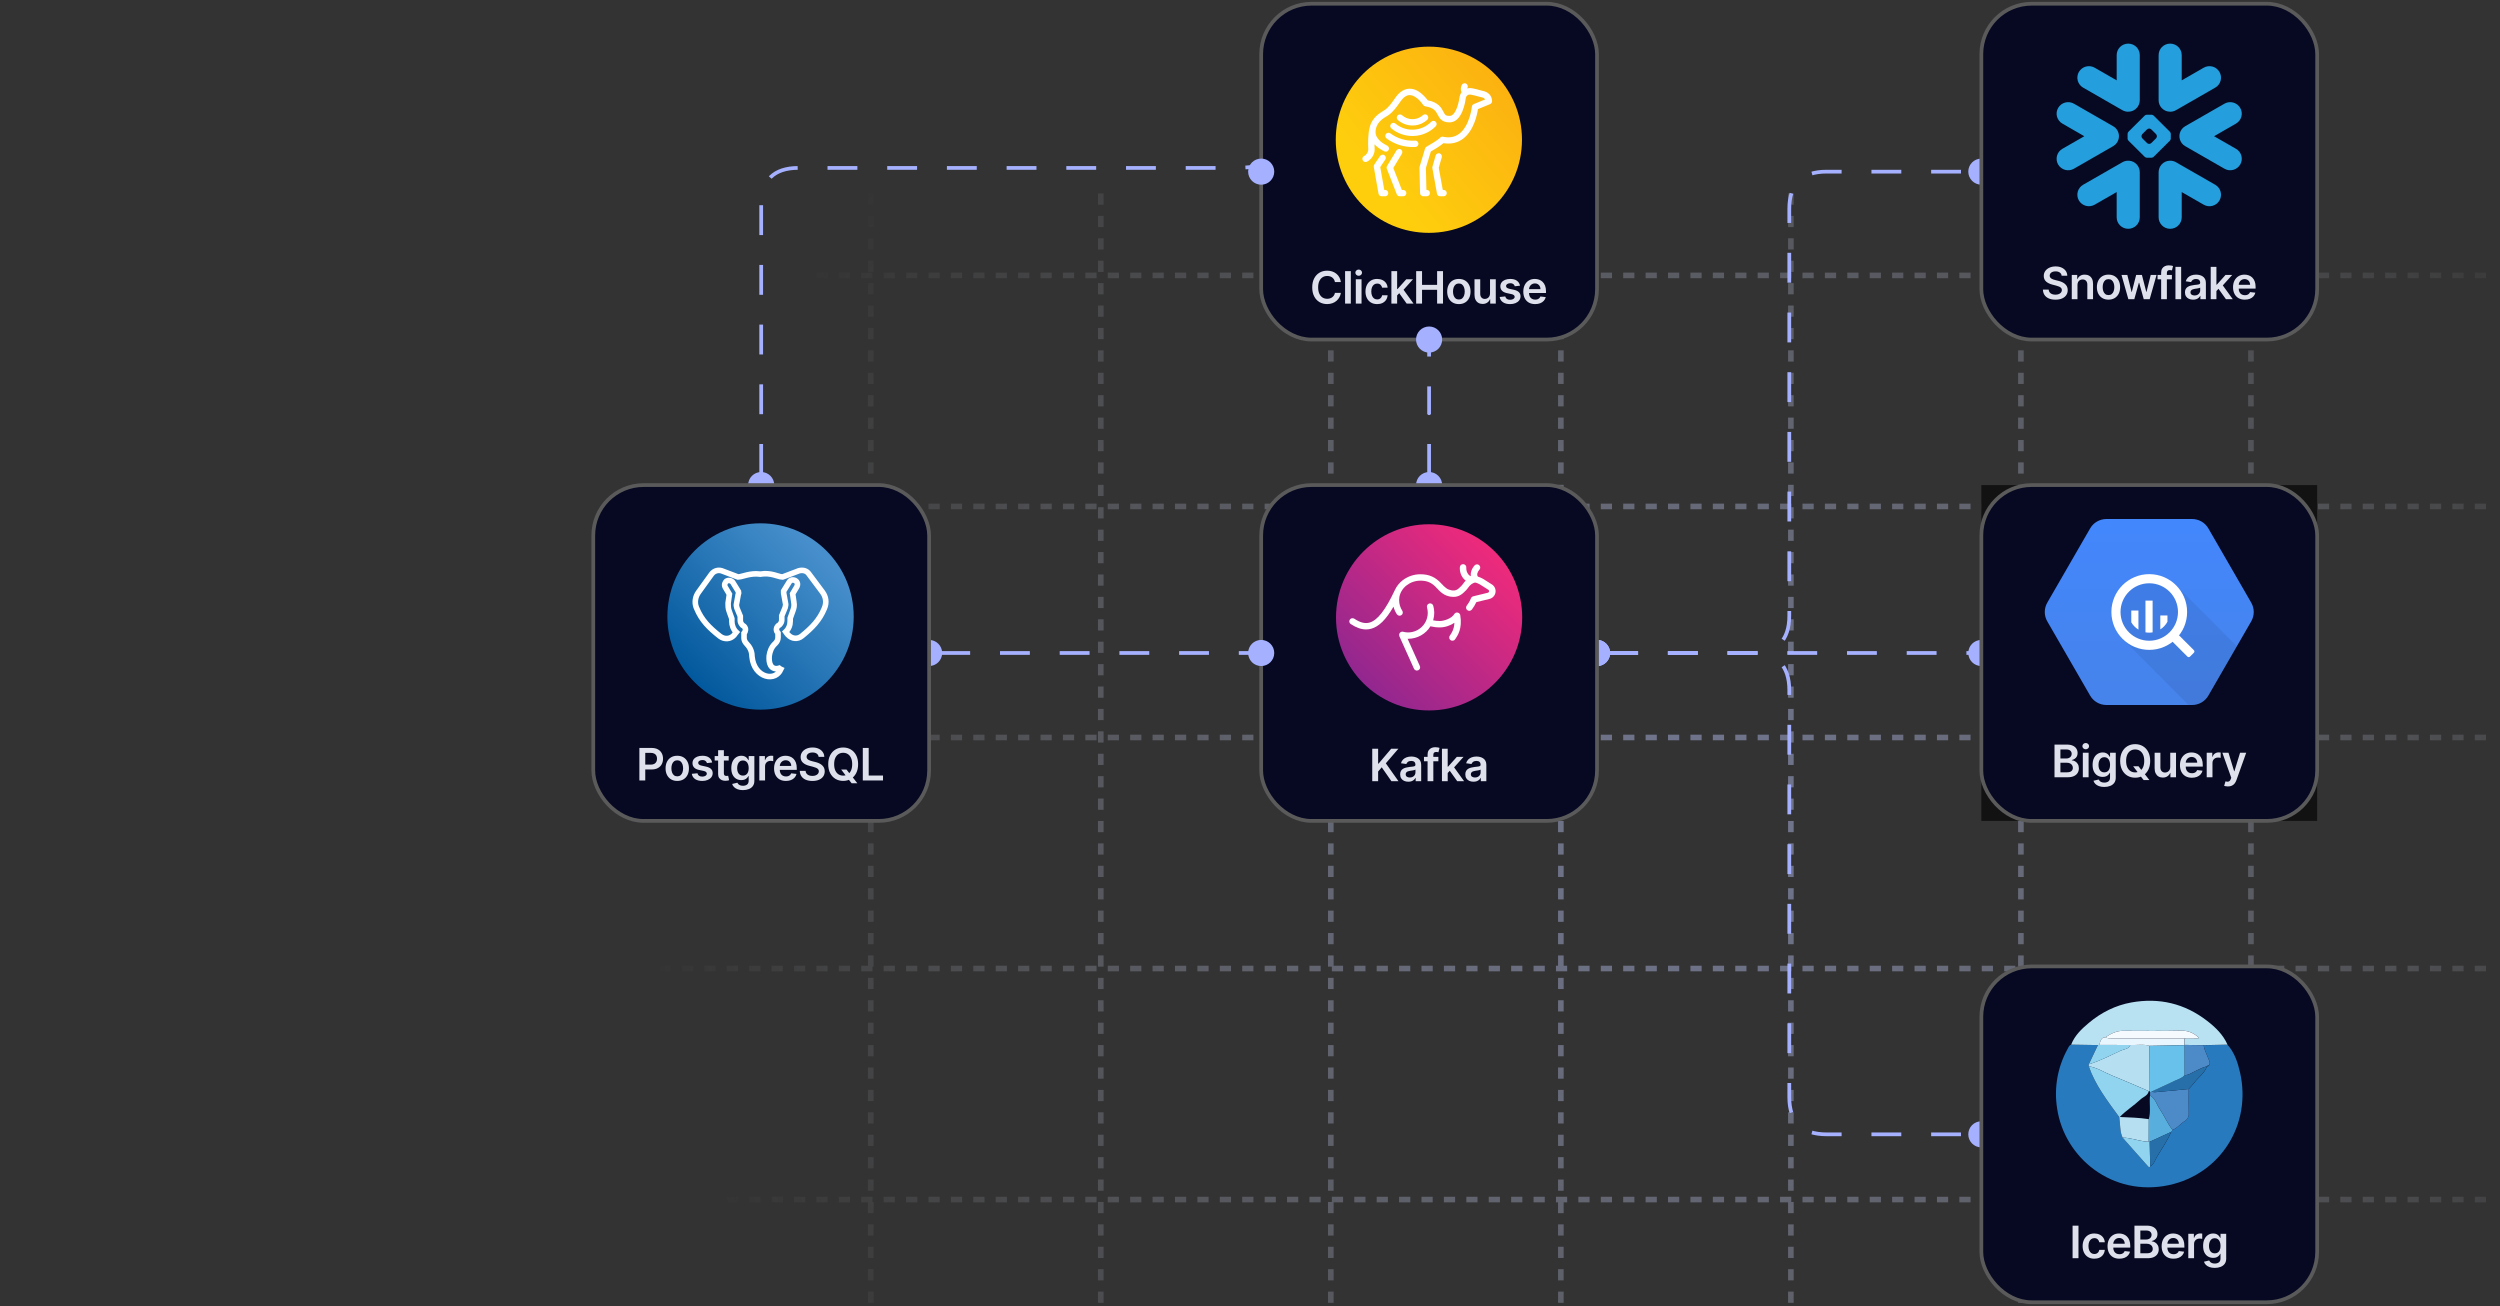 <svg viewBox="0 0 670 350" height="350px" width="670px" version="1.1" xmlns:xlink="http://www.w3.org/1999/xlink" style="background: transparent; background-color: transparent; color-scheme: dark;" xmlns="http://www.w3.org/2000/svg"><rect x="0" y="0" width="670" height="350" fill="#333333" stroke="none"/><defs><style>@keyframes ge-flow-animation-ZdyKp9PJTf80qOX-ZPz3 {
  to {
    stroke-dashoffset: 0;
  }
}</style></defs><g><g><g><g><g><rect stroke="none" fill="none" height="350" width="670" y="0" x="0"></rect></g></g><g><g><g><svg style="font-family: initial;" y="48" x="170" xmlns="http://www.w3.org/2000/svg" fill="none" viewBox="-0.75 -0.75 496.5 301.5" height="302" width="497">
<path stroke-dasharray="3 3" stroke-miterlimit="2.613" stroke-width="1.5" stroke="url(#paint0_radial_6217_12845)" d="M0 24.936L495 24.936M0 272.358L495 272.358M0 210.503L495 210.503M0 148.647L495 148.647M0 86.791L495 86.791M62.549 300L62.549 0M124.135 300L124.135 0M185.721 300L185.721 0M247.308 300L247.308 0M308.894 300L308.894 0M370.48 300L370.48 0M432.066 300V0" opacity="0.5"></path>
<defs>
<radialGradient gradientTransform="translate(284.5 171.5) rotate(-179.799) scale(284.502 277.885)" gradientUnits="userSpaceOnUse" r="1" cy="0" cx="0" id="paint0_radial_6217_12845">
<stop stop-color="#B2BCF2"></stop>
<stop stop-opacity="0.532" stop-color="#CDD3F3" offset="0.5"></stop>
<stop stop-opacity="0" stop-color="#EBEDF5" offset="1"></stop>
</radialGradient>
</defs>
</svg></g></g></g><g><g><rect style="fill: #121212;" stroke="none" fill="#ffffff" height="90" width="90" y="130" x="531"></rect></g></g><g><g><rect style="fill: rgb(6, 9, 33); stroke: rgb(90, 90, 90);" stroke="#5a5a5a" fill="#060921" ry="13.5" rx="13.5" height="90" width="90" y="1" x="338"></rect></g></g><g><g><path style="stroke: rgb(165, 177, 255); animation: 500ms linear 0s infinite normal none running ge-flow-animation-ZdyKp9PJTf80qOX-ZPz3; stroke-dashoffset: 16;" stroke-dasharray="8" stroke-miterlimit="10" stroke="#2f3da7" fill="none" d="M 383 127 L 383 118.5 Q 383 110 383 110.5 L 383 110.75 Q 383 111 383 102.5 L 383 94"></path><ellipse style="fill: rgb(165, 177, 255); stroke: rgb(165, 177, 255);" stroke="#2f3da7" fill="#2f3da7" ry="3" rx="3" cy="130" cx="383"></ellipse><ellipse style="fill: rgb(165, 177, 255); stroke: rgb(165, 177, 255);" stroke="#2f3da7" fill="#2f3da7" ry="3" rx="3" cy="91" cx="383"></ellipse></g></g><g><g><path style="stroke: rgb(165, 177, 255); animation: 500ms linear 0s infinite normal none running ge-flow-animation-ZdyKp9PJTf80qOX-ZPz3; stroke-dashoffset: 16;" stroke-dasharray="8" stroke-miterlimit="10" stroke="#2f3da7" fill="none" d="M 431 175 L 528 175"></path><ellipse style="fill: rgb(165, 177, 255); stroke: rgb(165, 177, 255);" stroke="#2f3da7" fill="#2f3da7" ry="3" rx="3" cy="175" cx="428"></ellipse><ellipse style="fill: rgb(165, 177, 255); stroke: rgb(165, 177, 255);" stroke="#2f3da7" fill="#2f3da7" ry="3" rx="3" cy="175" cx="531"></ellipse></g></g><g><g><path style="stroke: rgb(165, 177, 255); animation: 500ms linear 0s infinite normal none running ge-flow-animation-ZdyKp9PJTf80qOX-ZPz3; stroke-dashoffset: 16;" stroke-dasharray="8" stroke-miterlimit="10" stroke="#2f3da7" fill="none" d="M 431 175 L 469.53 175 Q 479.53 175 479.53 165 L 479.53 56 Q 479.53 46 489.53 46 L 528 46"></path><ellipse style="fill: rgb(165, 177, 255); stroke: rgb(165, 177, 255);" stroke="#2f3da7" fill="#2f3da7" ry="3" rx="3" cy="175" cx="428"></ellipse><ellipse style="fill: rgb(165, 177, 255); stroke: rgb(165, 177, 255);" stroke="#2f3da7" fill="#2f3da7" ry="3" rx="3" cy="46" cx="531"></ellipse></g></g><g><g><path style="stroke: rgb(165, 177, 255); animation: 500ms linear 0s infinite normal none running ge-flow-animation-ZdyKp9PJTf80qOX-ZPz3; stroke-dashoffset: 16;" stroke-dasharray="8" stroke-miterlimit="10" stroke="#2f3da7" fill="none" d="M 431 175 L 469.53 175 Q 479.53 175 479.53 185 L 479.53 294 Q 479.53 304 489.53 304 L 528 304"></path><ellipse style="fill: rgb(165, 177, 255); stroke: rgb(165, 177, 255);" stroke="#2f3da7" fill="#2f3da7" ry="3" rx="3" cy="175" cx="428"></ellipse><ellipse style="fill: rgb(165, 177, 255); stroke: rgb(165, 177, 255);" stroke="#2f3da7" fill="#2f3da7" ry="3" rx="3" cy="304" cx="531"></ellipse></g></g><g><g><rect style="fill: rgb(6, 9, 33); stroke: rgb(90, 90, 90);" stroke="#5a5a5a" fill="#060921" ry="13.5" rx="13.5" height="90" width="90" y="130" x="338"></rect></g></g><g><g><rect style="fill: rgb(6, 9, 33); stroke: rgb(90, 90, 90);" stroke="#5a5a5a" fill="#060921" ry="13.5" rx="13.5" height="90" width="90" y="259" x="531"></rect></g></g><g><g><rect style="fill: rgb(6, 9, 33); stroke: rgb(90, 90, 90);" stroke="#5a5a5a" fill="#060921" ry="13.5" rx="13.5" height="90" width="90" y="130" x="531"></rect></g></g><g><g><rect style="fill: rgb(6, 9, 33); stroke: rgb(90, 90, 90);" stroke="#5a5a5a" fill="#060921" ry="13.5" rx="13.5" height="90" width="90" y="1" x="531"></rect></g></g><g><g><g><svg style="font-family: initial;" y="140.5" x="358" xmlns="http://www.w3.org/2000/svg" fill="none" viewBox="0.548 0 49.904 69" height="69" width="50">
<g clip-path="url(#clip0_3867_90077)">
<path fill="url(#paint0_linear_3867_90077)" d="M25.46 0C11.748 0 0.548 11.201 0.548 24.993C0.548 38.704 11.748 49.904 25.46 49.904C39.171 49.904 50.452 38.704 50.452 24.993C50.452 11.201 39.252 0 25.46 0Z"></path>
<path fill="white" d="M43.29 18.285C43.224 18.7 43.035 19.087 42.745 19.396C42.456 19.705 42.08 19.922 41.666 20.019L38.167 20.871C37.835 21.577 37.429 22.247 36.957 22.869C36.818 23.047 36.614 23.163 36.389 23.194C36.164 23.225 35.936 23.167 35.754 23.034C35.571 22.9 35.449 22.701 35.413 22.48C35.378 22.258 35.431 22.032 35.562 21.849C36.415 20.71 36.708 19.878 36.711 19.87C36.758 19.734 36.839 19.611 36.946 19.513C37.054 19.416 37.184 19.346 37.326 19.311L41.25 18.354C41.334 18.334 41.409 18.291 41.468 18.228C41.526 18.166 41.565 18.088 41.579 18.004C41.593 17.92 41.582 17.834 41.547 17.757C41.512 17.679 41.455 17.613 41.382 17.568L39.063 16.096C38.672 15.876 38.091 15.636 37.866 15.636C37.345 15.636 36.487 16.225 36.066 16.869C35.845 17.2 35.592 17.508 35.308 17.787C34.386 18.715 33.342 19.766 31.199 19.394C29.51 19.102 28.589 18.229 27.559 17.115L27.552 17.107C26.261 15.674 25.034 15.116 23.175 15.116C20.378 15.116 17.95 17.016 17.529 19.537C17.489 19.8 17.469 20.066 17.469 20.333C17.467 21.354 17.766 22.353 18.33 23.208C18.446 23.398 18.483 23.626 18.433 23.843C18.383 24.06 18.25 24.249 18.061 24.37C17.873 24.492 17.644 24.536 17.423 24.494C17.202 24.452 17.006 24.327 16.877 24.145C16.458 23.515 16.146 22.821 15.955 22.091C13.945 25.574 12.04 27.436 9.982 28.004C9.537 28.128 9.076 28.19 8.613 28.19C7.308 28.19 5.934 27.7 4.45 26.709C4.275 26.575 4.159 26.381 4.123 26.165C4.088 25.95 4.138 25.729 4.262 25.549C4.386 25.368 4.575 25.241 4.79 25.193C5.006 25.145 5.231 25.18 5.422 25.291C7.008 26.35 8.309 26.689 9.52 26.356C11.655 25.768 13.817 22.995 16.322 17.631L16.344 17.59C16.802 16.612 17.483 15.751 18.333 15.076C19.709 13.988 21.42 13.397 23.182 13.402C25.539 13.402 27.232 14.168 28.851 15.963C29.848 17.041 30.438 17.522 31.505 17.706C32.698 17.909 33.181 17.488 34.079 16.586C34.279 16.389 34.459 16.172 34.615 15.94C34.814 15.639 35.048 15.362 35.311 15.113C35.136 14.984 34.972 14.839 34.824 14.68C34.064 13.87 33.65 12.655 33.74 11.51C33.745 11.395 33.774 11.283 33.825 11.179C33.875 11.076 33.946 10.984 34.033 10.908C34.12 10.832 34.222 10.774 34.332 10.738C34.442 10.702 34.559 10.688 34.675 10.697C34.79 10.706 34.903 10.737 35.006 10.79C35.109 10.843 35.201 10.916 35.275 11.004C35.349 11.093 35.404 11.195 35.438 11.305C35.471 11.415 35.482 11.53 35.469 11.645C35.444 11.982 35.485 12.32 35.592 12.641C35.699 12.962 35.869 13.259 36.092 13.516C36.258 13.699 36.465 13.841 36.697 13.931C36.544 13.009 36.875 11.954 37.683 11.037C37.834 10.866 38.048 10.76 38.277 10.745C38.507 10.729 38.733 10.804 38.907 10.953C39.08 11.102 39.187 11.313 39.203 11.54C39.218 11.767 39.143 11.99 38.992 12.162C38.377 12.857 38.227 13.605 38.589 14.039C38.824 14.107 39.055 14.191 39.279 14.29C39.524 14.387 39.76 14.504 39.986 14.639L42.32 16.121C42.681 16.345 42.967 16.671 43.139 17.056C43.312 17.442 43.365 17.869 43.29 18.285ZM33.854 24.384C33.855 24.381 33.855 24.378 33.854 24.375C33.854 24.366 33.854 24.356 33.848 24.346C33.842 24.336 33.842 24.314 33.838 24.298C33.834 24.282 33.829 24.269 33.825 24.256L33.812 24.22C33.806 24.204 33.8 24.188 33.793 24.173C33.786 24.158 33.785 24.153 33.78 24.143C33.775 24.133 33.764 24.112 33.756 24.098L33.74 24.07L33.712 24.027L33.693 24.001C33.682 23.987 33.671 23.975 33.661 23.962L33.638 23.936L33.601 23.9L33.578 23.878C33.563 23.864 33.548 23.852 33.533 23.841L33.513 23.825C33.493 23.811 33.473 23.797 33.452 23.785L33.444 23.779C33.305 23.698 33.145 23.657 32.983 23.661H32.952H32.912H32.866H32.858L32.825 23.668L32.782 23.677L32.736 23.691L32.702 23.702L32.655 23.722L32.624 23.735L32.581 23.757L32.549 23.775L32.511 23.799L32.478 23.823L32.447 23.848L32.413 23.877C32.403 23.886 32.394 23.895 32.385 23.904L32.353 23.936L32.327 23.968L32.3 24.001L32.272 24.043L32.256 24.067C31.532 25.268 29.5 25.931 28.373 25.931C27.769 25.934 27.166 25.874 26.576 25.751C26.596 25.682 26.618 25.613 26.636 25.543C26.966 24.33 26.959 23.052 26.616 21.842C26.586 21.732 26.535 21.628 26.465 21.538C26.395 21.447 26.307 21.372 26.207 21.315C26.107 21.258 25.997 21.222 25.882 21.208C25.767 21.194 25.651 21.203 25.54 21.233C25.429 21.265 25.325 21.317 25.235 21.388C25.145 21.459 25.07 21.547 25.014 21.647C24.959 21.747 24.924 21.858 24.913 21.971C24.901 22.084 24.912 22.199 24.945 22.308C25.204 23.22 25.21 24.184 24.961 25.099C24.207 27.885 21.338 29.547 18.564 28.814C18.436 28.78 18.301 28.776 18.17 28.801C18.04 28.827 17.917 28.882 17.811 28.962C17.706 29.042 17.62 29.145 17.561 29.262C17.503 29.381 17.472 29.51 17.472 29.642V29.705C17.472 29.825 17.497 29.943 17.547 30.053L21.44 38.705C21.509 38.855 21.62 38.984 21.761 39.074C21.902 39.163 22.066 39.211 22.233 39.211C22.354 39.211 22.474 39.186 22.585 39.137C22.689 39.091 22.783 39.026 22.861 38.944C22.94 38.863 23.001 38.767 23.042 38.662C23.083 38.556 23.103 38.444 23.1 38.332C23.097 38.219 23.072 38.109 23.025 38.006L19.74 30.697C19.793 30.697 19.843 30.697 19.897 30.697C21.099 30.691 22.278 30.38 23.323 29.794C24.367 29.207 25.241 28.365 25.861 27.348C26.683 27.552 27.528 27.653 28.375 27.647C29.823 27.647 31.225 27.124 32.276 26.41C32.215 28.158 31.538 29.152 31.047 29.862C30.979 29.955 30.931 30.061 30.905 30.172C30.88 30.284 30.877 30.4 30.897 30.512C30.917 30.625 30.96 30.733 31.023 30.829C31.086 30.925 31.168 31.008 31.264 31.072C31.36 31.136 31.468 31.181 31.582 31.203C31.695 31.225 31.812 31.225 31.926 31.202C32.039 31.178 32.147 31.133 32.242 31.068C32.338 31.003 32.419 30.92 32.481 30.823C33.17 29.817 34.45 27.947 33.854 24.382V24.384Z"></path>
<path fill="#DEE0EB" d="M10.261 68.868V60.157H11.839V64.16H11.945L15.344 60.157H17.27L13.902 64.066L17.3 68.868H15.403L12.805 65.134L11.839 66.274V68.868H10.261ZM19.929 69C19.515 69 19.142 68.926 18.81 68.779C18.481 68.629 18.221 68.407 18.028 68.115C17.838 67.823 17.743 67.463 17.743 67.035C17.743 66.666 17.811 66.362 17.947 66.121C18.083 65.88 18.269 65.687 18.504 65.542C18.739 65.397 19.005 65.288 19.299 65.215C19.597 65.138 19.905 65.083 20.223 65.049C20.605 65.009 20.916 64.974 21.154 64.942C21.392 64.908 21.565 64.857 21.673 64.789C21.783 64.718 21.839 64.609 21.839 64.462V64.436C21.839 64.116 21.744 63.868 21.554 63.692C21.364 63.516 21.09 63.428 20.733 63.428C20.356 63.428 20.057 63.511 19.835 63.675C19.617 63.839 19.47 64.034 19.393 64.258L17.956 64.053C18.069 63.657 18.256 63.325 18.517 63.058C18.778 62.789 19.097 62.588 19.474 62.454C19.851 62.318 20.268 62.25 20.724 62.25C21.039 62.25 21.352 62.287 21.664 62.361C21.976 62.434 22.261 62.556 22.519 62.727C22.777 62.894 22.984 63.122 23.14 63.411C23.299 63.7 23.378 64.062 23.378 64.496V68.868H21.898V67.971H21.847C21.754 68.152 21.622 68.322 21.452 68.481C21.284 68.637 21.073 68.763 20.818 68.86C20.566 68.953 20.269 69 19.929 69ZM20.329 67.869C20.638 67.869 20.906 67.808 21.133 67.686C21.36 67.561 21.534 67.397 21.656 67.192C21.78 66.988 21.843 66.766 21.843 66.525V65.755C21.795 65.794 21.713 65.831 21.596 65.865C21.483 65.899 21.355 65.929 21.213 65.955C21.072 65.98 20.931 66.003 20.792 66.023C20.654 66.043 20.533 66.06 20.431 66.074C20.201 66.105 19.996 66.156 19.814 66.227C19.633 66.298 19.489 66.397 19.385 66.525C19.28 66.649 19.227 66.811 19.227 67.01C19.227 67.293 19.331 67.507 19.538 67.652C19.745 67.796 20.008 67.869 20.329 67.869ZM27.986 62.335V63.526H24.124V62.335H27.986ZM25.09 68.868V61.718C25.09 61.279 25.18 60.913 25.362 60.621C25.546 60.329 25.793 60.111 26.102 59.966C26.411 59.822 26.754 59.749 27.131 59.749C27.398 59.749 27.634 59.77 27.841 59.813C28.048 59.856 28.201 59.894 28.301 59.928L27.994 61.119C27.929 61.099 27.847 61.079 27.748 61.059C27.649 61.036 27.538 61.025 27.416 61.025C27.13 61.025 26.927 61.095 26.808 61.234C26.692 61.37 26.634 61.565 26.634 61.821V68.868H25.09ZM30.346 66.818L30.342 64.959H30.588L32.936 62.335H34.735L31.847 65.551H31.528L30.346 66.818ZM28.942 68.868V60.157H30.482V68.868H28.942ZM33.042 68.868L30.916 65.895L31.953 64.811L34.884 68.868H33.042ZM37.392 69C36.978 69 36.605 68.926 36.273 68.779C35.944 68.629 35.683 68.407 35.49 68.115C35.3 67.823 35.206 67.463 35.206 67.035C35.206 66.666 35.274 66.362 35.41 66.121C35.546 65.88 35.731 65.687 35.967 65.542C36.202 65.397 36.467 65.288 36.762 65.215C37.06 65.138 37.368 65.083 37.685 65.049C38.068 65.009 38.378 64.974 38.617 64.942C38.855 64.908 39.028 64.857 39.136 64.789C39.246 64.718 39.301 64.609 39.301 64.462V64.436C39.301 64.116 39.206 63.868 39.016 63.692C38.826 63.516 38.553 63.428 38.196 63.428C37.818 63.428 37.519 63.511 37.298 63.675C37.08 63.839 36.932 64.034 36.856 64.258L35.418 64.053C35.532 63.657 35.719 63.325 35.98 63.058C36.24 62.789 36.559 62.588 36.937 62.454C37.314 62.318 37.73 62.25 38.187 62.25C38.502 62.25 38.815 62.287 39.127 62.361C39.439 62.434 39.724 62.556 39.982 62.727C40.24 62.894 40.447 63.122 40.603 63.411C40.762 63.7 40.841 64.062 40.841 64.496V68.868H39.361V67.971H39.31C39.216 68.152 39.084 68.322 38.914 68.481C38.747 68.637 38.536 68.763 38.281 68.86C38.028 68.953 37.732 69 37.392 69ZM37.791 67.869C38.1 67.869 38.368 67.808 38.595 67.686C38.822 67.561 38.997 67.397 39.118 67.192C39.243 66.988 39.306 66.766 39.306 66.525V65.755C39.257 65.794 39.175 65.831 39.059 65.865C38.946 65.899 38.818 65.929 38.676 65.955C38.534 65.98 38.394 66.003 38.255 66.023C38.116 66.043 37.996 66.06 37.894 66.074C37.664 66.105 37.458 66.156 37.277 66.227C37.095 66.298 36.952 66.397 36.847 66.525C36.742 66.649 36.69 66.811 36.69 67.01C36.69 67.293 36.793 67.507 37 67.652C37.207 67.796 37.471 67.869 37.791 67.869Z"></path>
</g>
<defs>
<linearGradient gradientUnits="userSpaceOnUse" y2="42.389" x2="8.047" y1="7.398" x1="43.038" id="paint0_linear_3867_90077">
<stop stop-color="#EE2A7B"></stop>
<stop stop-color="#92278F" offset="1"></stop>
</linearGradient>
<clipPath id="clip0_3867_90077">
<rect transform="translate(0.5)" fill="white" height="69" width="50"></rect>
</clipPath>
</defs>
</svg></g></g></g><g><g><g><svg style="font-family: initial;" y="12.5" x="351.5" xmlns="http://www.w3.org/2000/svg" fill="none" viewBox="0.177 0 62.646 69" height="69" width="63">
<g clip-path="url(#clip0_3867_90092)">
<path fill="url(#paint0_linear_3867_90092)" d="M31.437 49.907C45.218 49.907 56.391 38.735 56.391 24.954C56.391 11.172 45.218 0 31.437 0C17.655 0 6.483 11.172 6.483 24.954C6.483 38.735 17.655 49.907 31.437 49.907Z"></path>
<path fill="white" d="M35.379 40.104H34.451C34.038 40.104 33.685 39.812 33.614 39.4L32.374 32.571C32.353 32.44 32.353 32.309 32.394 32.189L33.251 29.181C33.382 28.729 33.856 28.467 34.31 28.598C34.764 28.729 35.026 29.201 34.895 29.654L34.088 32.47L35.167 38.404H35.379C35.853 38.404 36.236 38.787 36.236 39.259C36.236 39.732 35.853 40.104 35.379 40.104ZM30.861 40.104H29.933C29.469 40.104 29.086 39.732 29.076 39.269L28.914 32.44C28.914 32.349 28.924 32.259 28.954 32.178L30.417 27.3C30.457 27.18 30.508 27.079 30.588 26.989C30.649 26.908 30.73 26.848 30.83 26.798C31.607 26.375 33.755 25.128 34.441 24.404C34.461 24.384 34.481 24.364 34.502 24.343C34.593 24.263 34.703 24.203 34.814 24.162C34.925 24.122 35.046 24.112 35.167 24.132C35.197 24.132 35.228 24.142 35.258 24.152C36.942 24.504 38.334 24.253 39.514 23.388C42.358 21.306 42.923 16.378 42.954 16.106C42.984 15.794 43.175 15.513 43.478 15.392L46.514 14.145C46.373 13.903 46.06 13.642 45.374 13.531C45.344 13.521 45.314 13.521 45.283 13.511C44.164 13.199 42.772 12.847 42.49 12.837C41.885 12.837 41.491 13.129 41.34 13.702C41.239 14.617 40.432 20.3 36.973 20.3C34.875 20.3 34.28 19.154 33.796 18.238C33.301 17.293 32.837 16.388 30.488 16.006C30.245 15.965 30.034 15.825 29.903 15.623C29.439 14.909 27.906 13.038 26.352 12.988C25.515 12.968 24.698 13.501 23.922 14.567C23.811 14.718 23.69 14.889 23.569 15.07C22.832 16.126 21.834 17.564 20.452 18.47C20.372 18.53 20.261 18.59 20.14 18.661C19.312 19.143 17.739 20.079 17.275 21.869C17.275 21.879 17.265 21.899 17.265 21.91C17.184 22.221 17.144 22.573 17.144 22.935C17.144 24.897 19.534 26.184 20.271 26.536C20.694 26.737 20.876 27.25 20.674 27.673C20.472 28.095 19.958 28.276 19.534 28.075C18.98 27.813 17.911 27.24 17.013 26.345C16.962 26.295 16.912 26.244 16.862 26.194C16.872 26.616 16.882 27.049 16.902 27.502C16.962 28.799 16.055 30.267 14.835 30.841C14.411 31.042 13.896 30.861 13.695 30.428C13.493 30.006 13.675 29.493 14.108 29.292C14.764 28.99 15.218 28.135 15.197 27.582C15.107 25.762 15.107 23.237 15.611 21.497C16.236 18.993 18.385 17.715 19.272 17.192C19.373 17.132 19.464 17.082 19.514 17.041C20.624 16.317 21.521 15.03 22.167 14.095C22.298 13.903 22.429 13.722 22.54 13.562C23.67 12.003 24.971 11.238 26.413 11.278C27.613 11.309 28.813 11.912 29.993 13.059C30.508 13.562 30.901 14.064 31.133 14.376C34.028 14.95 34.774 16.378 35.329 17.434C35.762 18.269 35.924 18.57 36.983 18.57C37.971 18.57 38.637 17.293 39.02 16.217C39.484 14.909 39.656 13.562 39.666 13.441C39.666 13.411 39.676 13.38 39.686 13.34C39.686 13.33 39.686 13.33 39.686 13.32C39.787 12.898 39.958 12.536 40.19 12.224C39.968 11.701 39.867 11.007 40.261 10.262C40.483 9.85 40.997 9.679 41.41 9.9C41.824 10.122 41.995 10.635 41.773 11.047C41.743 11.097 41.723 11.148 41.713 11.198C41.965 11.138 42.237 11.097 42.52 11.097C43.085 11.097 44.92 11.59 45.727 11.822C47.381 12.113 48.37 13.159 48.37 14.628C48.37 14.97 48.158 15.281 47.835 15.412L44.597 16.74C44.376 18.238 43.488 22.563 40.543 24.726C39.071 25.802 37.336 26.184 35.349 25.872C34.381 26.707 32.686 27.703 31.96 28.105L30.639 32.52L30.78 38.384H30.871C31.345 38.384 31.728 38.766 31.728 39.239C31.728 39.712 31.335 40.104 30.861 40.104ZM24.557 40.104H23.629C23.276 40.104 22.964 39.893 22.832 39.561L20.17 32.742C20.069 32.5 20.099 32.219 20.23 31.997L22.742 27.834C22.984 27.431 23.508 27.3 23.912 27.542C24.315 27.783 24.446 28.306 24.204 28.709L21.905 32.52L24.204 38.404H24.547C25.021 38.404 25.404 38.787 25.404 39.259C25.404 39.732 25.031 40.104 24.557 40.104ZM19.706 40.104H18.778C18.364 40.104 18.012 39.812 17.941 39.4L16.67 32.239C16.63 32.018 16.68 31.796 16.801 31.615L18.344 29.322C18.607 28.93 19.141 28.829 19.524 29.091C19.918 29.352 20.019 29.885 19.756 30.267L18.405 32.279L19.484 38.404H19.696C20.17 38.404 20.553 38.787 20.553 39.259C20.553 39.732 20.18 40.104 19.706 40.104ZM27.069 26.908C24.567 26.908 22.127 26.104 20.099 24.605C19.716 24.323 19.645 23.79 19.918 23.418C20.2 23.036 20.735 22.966 21.108 23.237C23.024 24.655 25.374 25.339 27.734 25.188C28.208 25.158 28.611 25.51 28.642 25.983C28.672 26.456 28.319 26.858 27.845 26.888C27.593 26.898 27.331 26.908 27.069 26.908ZM27.028 23.951C24.991 23.951 22.984 23.237 21.39 21.93C21.027 21.628 20.977 21.095 21.279 20.733C21.582 20.371 22.116 20.32 22.479 20.622C24.012 21.889 25.949 22.453 27.916 22.191C29.509 21.99 30.941 21.276 32.061 20.139C32.394 19.807 32.928 19.797 33.271 20.129C33.604 20.461 33.614 20.994 33.281 21.336C31.89 22.754 30.104 23.629 28.127 23.881C27.774 23.931 27.401 23.951 27.028 23.951ZM27.038 21.135C25.606 21.135 24.214 20.612 23.125 19.657C22.772 19.345 22.742 18.812 23.054 18.45C23.367 18.098 23.902 18.067 24.265 18.379C25.172 19.184 26.383 19.556 27.573 19.405C28.42 19.294 29.207 18.932 29.842 18.359C30.195 18.047 30.73 18.067 31.052 18.419C31.365 18.771 31.345 19.305 30.992 19.626C30.094 20.431 28.995 20.944 27.795 21.095C27.532 21.115 27.28 21.135 27.038 21.135Z"></path>
<path fill="#DEE0EB" d="M7.854 63.1H6.264C6.218 62.84 6.134 62.608 6.013 62.407C5.891 62.203 5.739 62.03 5.557 61.888C5.376 61.746 5.169 61.64 4.936 61.569C4.707 61.495 4.459 61.459 4.192 61.459C3.719 61.459 3.299 61.578 2.933 61.816C2.567 62.051 2.281 62.397 2.074 62.854C1.867 63.307 1.763 63.862 1.763 64.517C1.763 65.183 1.867 65.745 2.074 66.201C2.284 66.655 2.57 66.998 2.933 67.231C3.299 67.46 3.717 67.575 4.188 67.575C4.449 67.575 4.693 67.541 4.919 67.473C5.149 67.402 5.355 67.299 5.536 67.162C5.721 67.026 5.875 66.859 6 66.661C6.127 66.462 6.215 66.235 6.264 65.98L7.854 65.989C7.795 66.403 7.666 66.791 7.467 67.154C7.272 67.517 7.015 67.837 6.697 68.115C6.38 68.39 6.008 68.606 5.583 68.762C5.158 68.915 4.685 68.992 4.167 68.992C3.401 68.992 2.718 68.814 2.116 68.46C1.515 68.105 1.042 67.594 0.696 66.924C0.35 66.255 0.177 65.453 0.177 64.517C0.177 63.578 0.351 62.776 0.7 62.109C1.049 61.44 1.524 60.928 2.125 60.574C2.726 60.219 3.407 60.042 4.167 60.042C4.651 60.042 5.102 60.11 5.519 60.246C5.936 60.382 6.307 60.582 6.634 60.846C6.96 61.107 7.228 61.427 7.437 61.807C7.65 62.184 7.789 62.615 7.854 63.1ZM10.522 60.161V68.872H8.982V60.161H10.522ZM11.855 68.872V62.339H13.395V68.872H11.855ZM12.63 61.412C12.386 61.412 12.176 61.331 12 61.169C11.824 61.005 11.736 60.808 11.736 60.578C11.736 60.346 11.824 60.148 12 59.987C12.176 59.822 12.386 59.74 12.63 59.74C12.876 59.74 13.086 59.822 13.259 59.987C13.435 60.148 13.523 60.346 13.523 60.578C13.523 60.808 13.435 61.005 13.259 61.169C13.086 61.331 12.876 61.412 12.63 61.412ZM17.579 69C16.927 69 16.367 68.857 15.899 68.57C15.434 68.284 15.075 67.888 14.823 67.384C14.573 66.876 14.448 66.292 14.448 65.631C14.448 64.968 14.576 64.382 14.831 63.875C15.086 63.364 15.446 62.967 15.912 62.684C16.379 62.397 16.932 62.254 17.57 62.254C18.101 62.254 18.57 62.352 18.978 62.547C19.389 62.74 19.717 63.014 19.961 63.368C20.205 63.72 20.344 64.131 20.378 64.602H18.906C18.846 64.287 18.705 64.025 18.481 63.815C18.259 63.602 17.963 63.496 17.592 63.496C17.277 63.496 17 63.581 16.762 63.751C16.524 63.919 16.338 64.16 16.205 64.474C16.075 64.789 16.009 65.166 16.009 65.606C16.009 66.051 16.075 66.434 16.205 66.754C16.335 67.072 16.518 67.317 16.754 67.49C16.992 67.66 17.271 67.745 17.592 67.745C17.818 67.745 18.021 67.703 18.2 67.618C18.381 67.53 18.533 67.403 18.655 67.239C18.777 67.075 18.861 66.875 18.906 66.639H20.378C20.341 67.102 20.205 67.511 19.969 67.869C19.734 68.223 19.413 68.501 19.008 68.702C18.602 68.901 18.126 69 17.579 69ZM22.796 66.822L22.792 64.963H23.039L25.387 62.339H27.186L24.298 65.555H23.979L22.796 66.822ZM21.392 68.872V60.161H22.932V68.872H21.392ZM25.493 68.872L23.366 65.899L24.404 64.815L27.335 68.872H25.493ZM28.03 68.872V60.161H29.608V63.849H33.645V60.161H35.227V68.872H33.645V65.172H29.608V68.872H28.03ZM39.476 69C38.838 69 38.285 68.86 37.817 68.579C37.349 68.298 36.986 67.905 36.728 67.401C36.473 66.896 36.345 66.306 36.345 65.631C36.345 64.956 36.473 64.365 36.728 63.858C36.986 63.35 37.349 62.956 37.817 62.675C38.285 62.394 38.838 62.254 39.476 62.254C40.114 62.254 40.667 62.394 41.135 62.675C41.603 62.956 41.964 63.35 42.219 63.858C42.477 64.365 42.606 64.956 42.606 65.631C42.606 66.306 42.477 66.896 42.219 67.401C41.964 67.905 41.603 68.298 41.135 68.579C40.667 68.86 40.114 69 39.476 69ZM39.484 67.766C39.83 67.766 40.12 67.671 40.352 67.481C40.585 67.289 40.758 67.031 40.871 66.707C40.987 66.384 41.045 66.024 41.045 65.627C41.045 65.227 40.987 64.866 40.871 64.542C40.758 64.216 40.585 63.957 40.352 63.764C40.12 63.571 39.83 63.475 39.484 63.475C39.13 63.475 38.835 63.571 38.6 63.764C38.367 63.957 38.193 64.216 38.076 64.542C37.963 64.866 37.906 65.227 37.906 65.627C37.906 66.024 37.963 66.384 38.076 66.707C38.193 67.031 38.367 67.289 38.6 67.481C38.835 67.671 39.13 67.766 39.484 67.766ZM47.828 66.125V62.339H49.368V68.872H47.875V67.711H47.807C47.659 68.077 47.417 68.376 47.079 68.609C46.745 68.841 46.332 68.957 45.842 68.957C45.413 68.957 45.035 68.862 44.706 68.672C44.38 68.48 44.124 68.2 43.94 67.835C43.756 67.466 43.664 67.021 43.664 66.499V62.339H45.203V66.261C45.203 66.675 45.317 67.004 45.544 67.248C45.771 67.492 46.068 67.613 46.437 67.613C46.664 67.613 46.884 67.558 47.096 67.448C47.309 67.337 47.483 67.172 47.619 66.954C47.758 66.733 47.828 66.456 47.828 66.125ZM55.865 64.066L54.462 64.219C54.422 64.077 54.352 63.944 54.253 63.819C54.157 63.694 54.026 63.594 53.862 63.517C53.697 63.441 53.496 63.403 53.258 63.403C52.937 63.403 52.668 63.472 52.45 63.611C52.234 63.75 52.128 63.93 52.131 64.151C52.128 64.341 52.197 64.496 52.339 64.615C52.484 64.734 52.722 64.832 53.054 64.908L54.168 65.146C54.786 65.28 55.246 65.491 55.546 65.78C55.85 66.069 56.003 66.448 56.005 66.916C56.003 67.327 55.882 67.69 55.644 68.005C55.409 68.317 55.081 68.561 54.661 68.736C54.242 68.912 53.76 69 53.215 69C52.416 69 51.772 68.833 51.284 68.498C50.797 68.161 50.506 67.691 50.412 67.09L51.914 66.946C51.982 67.24 52.126 67.463 52.348 67.613C52.569 67.764 52.856 67.839 53.211 67.839C53.577 67.839 53.87 67.764 54.092 67.613C54.316 67.463 54.428 67.277 54.428 67.056C54.428 66.869 54.355 66.715 54.211 66.593C54.069 66.471 53.848 66.377 53.547 66.312L52.433 66.078C51.806 65.947 51.342 65.728 51.042 65.419C50.741 65.107 50.592 64.713 50.595 64.236C50.592 63.834 50.701 63.485 50.923 63.19C51.147 62.892 51.457 62.662 51.854 62.501C52.254 62.336 52.715 62.254 53.236 62.254C54.002 62.254 54.605 62.417 55.044 62.743C55.487 63.069 55.76 63.51 55.865 64.066ZM59.918 69C59.263 69 58.697 68.864 58.221 68.592C57.747 68.317 57.383 67.928 57.128 67.426C56.873 66.921 56.745 66.327 56.745 65.644C56.745 64.972 56.873 64.382 57.128 63.875C57.386 63.364 57.746 62.967 58.208 62.684C58.67 62.397 59.213 62.254 59.837 62.254C60.24 62.254 60.62 62.319 60.977 62.45C61.337 62.577 61.655 62.776 61.93 63.045C62.208 63.315 62.426 63.658 62.585 64.075C62.744 64.489 62.823 64.982 62.823 65.555V66.027H57.468V64.989H61.347C61.344 64.694 61.281 64.432 61.156 64.202C61.031 63.97 60.857 63.787 60.633 63.653C60.411 63.52 60.153 63.453 59.858 63.453C59.544 63.453 59.267 63.53 59.029 63.683C58.791 63.834 58.605 64.032 58.472 64.279C58.341 64.522 58.275 64.79 58.272 65.082V65.989C58.272 66.369 58.341 66.695 58.48 66.967C58.619 67.236 58.814 67.443 59.063 67.588C59.313 67.73 59.605 67.8 59.939 67.8C60.163 67.8 60.366 67.769 60.548 67.707C60.729 67.642 60.886 67.547 61.02 67.422C61.153 67.297 61.254 67.143 61.322 66.958L62.759 67.12C62.669 67.5 62.496 67.832 62.24 68.115C61.988 68.396 61.665 68.614 61.271 68.77C60.877 68.923 60.426 69 59.918 69Z"></path>
</g>
<defs>
<linearGradient gradientUnits="userSpaceOnUse" y2="9.638" x2="49.558" y1="36.544" x1="17.724" id="paint0_linear_3867_90092">
<stop stop-color="#FECE0D"></stop>
<stop stop-color="#FCB310" offset="1"></stop>
</linearGradient>
<clipPath id="clip0_3867_90092">
<rect fill="white" height="69" width="63"></rect>
</clipPath>
</defs>
</svg></g></g></g><g><g><path style="stroke: rgb(165, 177, 255); animation: 500ms linear 0s infinite normal none running ge-flow-animation-ZdyKp9PJTf80qOX-ZPz3; stroke-dashoffset: 16;" stroke-dasharray="8" stroke-miterlimit="10" stroke="#2f3da7" fill="none" d="M 252 175 L 335 175"></path><ellipse style="fill: rgb(165, 177, 255); stroke: rgb(165, 177, 255);" stroke="#2f3da7" fill="#2f3da7" ry="3" rx="3" cy="175" cx="249"></ellipse><ellipse style="fill: rgb(165, 177, 255); stroke: rgb(165, 177, 255);" stroke="#2f3da7" fill="#2f3da7" ry="3" rx="3" cy="175" cx="338"></ellipse></g></g><g><g><path style="stroke: rgb(165, 177, 255); animation: 500ms linear 0s infinite normal none running ge-flow-animation-ZdyKp9PJTf80qOX-ZPz3; stroke-dashoffset: 16;" stroke-dasharray="8" stroke-miterlimit="10" stroke="#2f3da7" fill="none" d="M 204 127 L 204 55 Q 204 45 214 45 L 328 45 Q 338 45 338 44 L 338 43"></path><ellipse style="fill: rgb(165, 177, 255); stroke: rgb(165, 177, 255);" stroke="#2f3da7" fill="#2f3da7" ry="3" rx="3" cy="130" cx="204"></ellipse><ellipse style="fill: rgb(165, 177, 255); stroke: rgb(165, 177, 255);" stroke="#2f3da7" fill="#2f3da7" ry="3" rx="3" cy="46" cx="338"></ellipse></g></g><g><g><rect style="fill: rgb(6, 9, 33); stroke: rgb(90, 90, 90);" stroke="#5a5a5a" fill="#060921" ry="13.5" rx="13.5" height="90" width="90" y="130" x="159"></rect></g></g><g><g><g><svg style="font-family: initial;" y="139.5" x="170.5" xmlns="http://www.w3.org/2000/svg" fill="none" viewBox="0.103 0 66.795 73" height="73" width="67">
<g clip-path="url(#clip0_3867_90036)">
<path fill="url(#paint0_linear_3867_90036)" d="M33.285 0.749C19.565 0.749 8.357 11.957 8.357 25.758C8.357 39.479 19.565 50.687 33.285 50.687C47.005 50.687 58.294 39.479 58.294 25.758C58.294 11.957 47.086 0.749 33.285 0.749Z"></path>
<path stroke-width="1.498" stroke="white" d="M27.901 25.652L27.845 25.514L26.993 23.454C26.862 22.956 26.805 22.657 26.874 22.398L26.883 22.369L26.888 22.339L27.339 19.845C27.351 19.824 27.364 19.802 27.376 19.779C27.467 19.587 27.455 19.413 27.443 19.329C27.431 19.244 27.407 19.176 27.397 19.149C27.396 19.146 27.395 19.142 27.393 19.138V19.019L27.282 18.839L25.904 16.601L25.857 16.526L25.795 16.464L25.692 16.372C25.416 16.151 24.884 15.89 24.293 16.201L24.193 16.254L24.114 16.333C23.888 16.558 23.489 17.159 23.85 17.837L23.867 17.866L24.98 19.747L24.641 22.099L24.633 22.152V22.206C24.633 22.802 24.626 23.554 24.924 24.319L25.634 26.305V27.041C25.634 28.016 26.009 29.147 26.836 29.935C26.741 30.053 26.657 30.16 26.568 30.268C26.44 30.424 26.313 30.585 26.184 30.774C25.219 31.812 23.677 31.925 22.477 31.041C19.516 28.722 17.515 26.697 16.209 23.523L16.202 23.507L16.195 23.491L16.087 23.235C15.596 21.935 15.834 20.367 16.738 19.163L16.743 19.156L16.747 19.15L20.226 14.324C20.895 13.47 21.941 13.18 22.902 13.463L27.118 15.067L27.247 15.116H27.384C27.693 15.116 28.09 15.012 28.429 14.921C28.814 14.818 29.245 14.694 29.743 14.581C30.732 14.357 31.913 14.188 33.158 14.358L33.273 14.375L33.387 14.355C34.685 14.133 35.855 14.3 36.814 14.536C37.298 14.654 37.714 14.786 38.088 14.898C38.411 14.996 38.813 15.116 39.136 15.116H39.274L39.403 15.067L43.604 13.468C44.736 13.167 45.731 13.496 46.264 14.282L46.273 14.297L46.284 14.31L49.911 19.161L49.912 19.163C50.873 20.442 51.09 22.02 50.447 23.511L50.442 23.524C49.134 26.716 47.129 28.728 44.423 30.936L44.417 30.941C43.254 31.907 41.705 31.735 40.706 30.638L40.688 30.618L40.67 30.601L40.455 30.376C40.309 30.209 40.184 30.032 40.054 29.839C40.87 29.077 41.278 28.053 41.278 26.927V26.19L41.988 24.205L41.987 24.204C42.253 23.529 42.431 22.764 42.267 21.957L41.931 19.632L43.045 17.751L43.063 17.721L43.078 17.69C43.17 17.495 43.259 17.216 43.212 16.905C43.159 16.548 42.941 16.256 42.619 16.086L42.604 16.078L42.587 16.071L42.426 16.005C42.251 15.943 42.036 15.903 41.804 15.938C41.465 15.989 41.183 16.187 41.009 16.486L39.63 18.724L39.519 18.904V19.429L39.53 19.495L40.024 22.223L40.032 22.262C40.097 22.539 40.043 22.861 39.918 23.34L39.067 25.399L39.011 25.537V26.681C39.011 27.143 38.789 27.567 38.406 27.963L38.103 28.16L38.029 28.209L37.969 28.272C37.731 28.523 37.578 28.858 37.578 29.213C37.578 29.524 37.705 29.86 37.992 30.087C37.998 30.096 38.005 30.106 38.01 30.116V31.401C38.01 31.918 37.739 32.486 37.36 32.862L37.118 33.102C36.205 33.994 35.796 35.171 35.651 36.27L35.648 36.294L35.647 36.317C35.587 37.2 35.633 38.142 36.018 38.815C36.228 39.182 36.552 39.49 37.009 39.629C37.423 39.756 37.864 39.718 38.3 39.586C38.419 39.685 38.538 39.754 38.622 39.799C38.673 39.826 38.725 39.849 38.773 39.871C38.386 40.703 37.813 41.238 37.177 41.532C36.434 41.876 35.547 41.918 34.665 41.642C32.97 41.11 31.3 39.385 31.04 36.48L31.02 36.195C31.006 34.989 30.406 33.831 29.559 32.985C29.169 32.586 28.902 32.028 28.902 31.517V30.212L29.014 30.1L29.069 29.991C29.122 29.885 29.253 29.64 29.285 29.361C29.327 29.004 29.211 28.654 28.928 28.373L28.873 28.318L28.808 28.276L28.505 28.078C28.123 27.682 27.901 27.259 27.901 26.797V25.652Z"></path>
<path fill="#DEE0EB" d="M0.852 69.663V60.947H4.12C4.79 60.947 5.352 61.072 5.806 61.321C6.263 61.571 6.607 61.914 6.84 62.351C7.075 62.785 7.193 63.279 7.193 63.832C7.193 64.391 7.075 64.888 6.84 65.322C6.604 65.756 6.257 66.098 5.797 66.348C5.338 66.595 4.772 66.718 4.099 66.718H1.933V65.42H3.886C4.278 65.42 4.598 65.352 4.848 65.216C5.098 65.079 5.282 64.892 5.401 64.654C5.524 64.415 5.584 64.142 5.584 63.832C5.584 63.523 5.524 63.251 5.401 63.015C5.282 62.78 5.096 62.597 4.844 62.466C4.594 62.333 4.272 62.266 3.878 62.266H2.431V69.663H0.852ZM11.005 69.791C10.367 69.791 9.813 69.65 9.345 69.37C8.877 69.089 8.514 68.696 8.256 68.191C8 67.686 7.872 67.096 7.872 66.42C7.872 65.745 8 65.153 8.256 64.645C8.514 64.137 8.877 63.743 9.345 63.462C9.813 63.181 10.367 63.041 11.005 63.041C11.643 63.041 12.197 63.181 12.665 63.462C13.133 63.743 13.495 64.137 13.75 64.645C14.008 65.153 14.137 65.745 14.137 66.42C14.137 67.096 14.008 67.686 13.75 68.191C13.495 68.696 13.133 69.089 12.665 69.37C12.197 69.65 11.643 69.791 11.005 69.791ZM11.014 68.557C11.36 68.557 11.649 68.462 11.882 68.272C12.114 68.079 12.287 67.82 12.401 67.497C12.517 67.174 12.575 66.813 12.575 66.416C12.575 66.016 12.517 65.654 12.401 65.331C12.287 65.004 12.114 64.745 11.882 64.552C11.649 64.359 11.36 64.262 11.014 64.262C10.659 64.262 10.364 64.359 10.128 64.552C9.895 64.745 9.721 65.004 9.605 65.331C9.491 65.654 9.434 66.016 9.434 66.416C9.434 66.813 9.491 67.174 9.605 67.497C9.721 67.82 9.895 68.079 10.128 68.272C10.364 68.462 10.659 68.557 11.014 68.557ZM20.362 64.854L18.958 65.007C18.918 64.865 18.849 64.732 18.749 64.607C18.653 64.482 18.522 64.381 18.358 64.305C18.193 64.228 17.992 64.19 17.753 64.19C17.433 64.19 17.163 64.26 16.945 64.398C16.729 64.537 16.623 64.718 16.625 64.939C16.623 65.129 16.692 65.284 16.834 65.403C16.979 65.522 17.217 65.62 17.549 65.697L18.664 65.935C19.283 66.068 19.742 66.28 20.043 66.569C20.347 66.859 20.5 67.237 20.503 67.706C20.5 68.117 20.379 68.48 20.141 68.795C19.905 69.107 19.578 69.351 19.158 69.527C18.738 69.703 18.256 69.791 17.711 69.791C16.911 69.791 16.267 69.624 15.778 69.289C15.29 68.951 15 68.481 14.906 67.88L16.408 67.735C16.477 68.03 16.621 68.253 16.842 68.403C17.064 68.554 17.352 68.629 17.706 68.629C18.073 68.629 18.366 68.554 18.587 68.403C18.812 68.253 18.924 68.067 18.924 67.846C18.924 67.659 18.851 67.504 18.707 67.382C18.565 67.26 18.343 67.166 18.043 67.101L16.928 66.867C16.3 66.737 15.837 66.517 15.536 66.207C15.235 65.895 15.086 65.501 15.089 65.024C15.086 64.621 15.195 64.272 15.417 63.977C15.641 63.679 15.951 63.449 16.349 63.288C16.749 63.123 17.21 63.041 17.732 63.041C18.498 63.041 19.101 63.204 19.541 63.53C19.983 63.857 20.257 64.298 20.362 64.854ZM24.788 63.126V64.318H21.03V63.126H24.788ZM21.958 61.56H23.498V67.697C23.498 67.904 23.529 68.063 23.592 68.174C23.657 68.281 23.742 68.355 23.847 68.395C23.952 68.435 24.069 68.455 24.196 68.455C24.293 68.455 24.381 68.448 24.46 68.433C24.542 68.419 24.605 68.406 24.647 68.395L24.907 69.599C24.825 69.628 24.707 69.659 24.554 69.693C24.403 69.727 24.219 69.747 24 69.753C23.615 69.764 23.267 69.706 22.958 69.578C22.648 69.448 22.403 69.246 22.221 68.974C22.043 68.701 21.955 68.361 21.958 67.952V61.56ZM28.599 72.251C28.046 72.251 27.571 72.176 27.174 72.025C26.776 71.878 26.457 71.679 26.216 71.43C25.975 71.18 25.808 70.903 25.714 70.6L27.101 70.263C27.164 70.391 27.255 70.517 27.374 70.642C27.493 70.77 27.653 70.875 27.855 70.957C28.059 71.042 28.316 71.085 28.625 71.085C29.062 71.085 29.424 70.978 29.71 70.766C29.997 70.556 30.14 70.21 30.14 69.727V68.489H30.064C29.984 68.647 29.868 68.811 29.715 68.978C29.564 69.145 29.364 69.286 29.114 69.399C28.868 69.513 28.557 69.57 28.182 69.57C27.68 69.57 27.225 69.452 26.816 69.216C26.41 68.978 26.087 68.623 25.846 68.152C25.608 67.678 25.488 67.085 25.488 66.373C25.488 65.655 25.608 65.05 25.846 64.556C26.087 64.059 26.412 63.684 26.82 63.428C27.229 63.17 27.684 63.041 28.187 63.041C28.57 63.041 28.885 63.106 29.131 63.237C29.381 63.364 29.58 63.519 29.727 63.7C29.875 63.879 29.987 64.048 30.064 64.207H30.149V63.126H31.668V69.77C31.668 70.329 31.535 70.791 31.268 71.157C31.001 71.523 30.637 71.797 30.174 71.979C29.712 72.16 29.187 72.251 28.599 72.251ZM28.612 68.361C28.939 68.361 29.217 68.281 29.446 68.123C29.676 67.964 29.851 67.735 29.97 67.437C30.089 67.139 30.149 66.782 30.149 66.365C30.149 65.953 30.089 65.593 29.97 65.284C29.854 64.975 29.68 64.735 29.451 64.564C29.224 64.391 28.944 64.305 28.612 64.305C28.269 64.305 27.982 64.394 27.753 64.573C27.523 64.752 27.35 64.997 27.233 65.309C27.117 65.619 27.059 65.971 27.059 66.365C27.059 66.765 27.117 67.115 27.233 67.416C27.352 67.714 27.527 67.947 27.757 68.114C27.989 68.279 28.275 68.361 28.612 68.361ZM32.997 69.663V63.126H34.491V64.216H34.559C34.679 63.838 34.883 63.547 35.172 63.343C35.465 63.136 35.798 63.032 36.172 63.032C36.258 63.032 36.353 63.037 36.458 63.045C36.566 63.051 36.655 63.061 36.726 63.075V64.492C36.66 64.469 36.557 64.45 36.415 64.433C36.276 64.413 36.141 64.403 36.011 64.403C35.73 64.403 35.477 64.464 35.253 64.586C35.032 64.705 34.857 64.871 34.73 65.084C34.602 65.296 34.538 65.542 34.538 65.82V69.663H32.997ZM40.124 69.791C39.469 69.791 38.903 69.655 38.426 69.382C37.953 69.107 37.588 68.718 37.333 68.216C37.077 67.711 36.95 67.117 36.95 66.433C36.95 65.76 37.077 65.17 37.333 64.662C37.591 64.152 37.951 63.754 38.414 63.471C38.876 63.184 39.419 63.041 40.044 63.041C40.447 63.041 40.827 63.106 41.184 63.237C41.545 63.364 41.862 63.563 42.138 63.832C42.416 64.102 42.634 64.445 42.793 64.862C42.952 65.277 43.031 65.77 43.031 66.344V66.816H37.673V65.778H41.555C41.552 65.482 41.488 65.22 41.363 64.99C41.238 64.757 41.064 64.574 40.84 64.441C40.618 64.308 40.36 64.241 40.065 64.241C39.75 64.241 39.473 64.318 39.235 64.471C38.997 64.621 38.811 64.82 38.678 65.067C38.547 65.311 38.48 65.579 38.477 65.871V66.778C38.477 67.158 38.547 67.484 38.686 67.757C38.825 68.026 39.019 68.233 39.269 68.378C39.519 68.52 39.811 68.591 40.146 68.591C40.37 68.591 40.573 68.559 40.755 68.497C40.936 68.432 41.093 68.337 41.227 68.212C41.36 68.087 41.461 67.932 41.529 67.748L42.968 67.91C42.877 68.29 42.704 68.622 42.448 68.906C42.196 69.186 41.872 69.405 41.478 69.561C41.084 69.714 40.633 69.791 40.124 69.791ZM48.89 63.343C48.851 62.971 48.683 62.682 48.388 62.475C48.096 62.268 47.716 62.164 47.248 62.164C46.918 62.164 46.636 62.214 46.401 62.313C46.165 62.412 45.985 62.547 45.86 62.717C45.735 62.888 45.671 63.082 45.668 63.3C45.668 63.482 45.71 63.639 45.792 63.773C45.877 63.906 45.992 64.02 46.137 64.113C46.281 64.204 46.442 64.281 46.618 64.343C46.793 64.406 46.971 64.458 47.15 64.501L47.967 64.705C48.296 64.781 48.612 64.885 48.916 65.016C49.222 65.146 49.496 65.311 49.737 65.509C49.981 65.708 50.174 65.948 50.316 66.229C50.458 66.51 50.529 66.839 50.529 67.216C50.529 67.727 50.398 68.177 50.137 68.565C49.876 68.951 49.499 69.253 49.005 69.472C48.514 69.687 47.92 69.795 47.222 69.795C46.544 69.795 45.955 69.69 45.456 69.48C44.959 69.27 44.57 68.964 44.289 68.561C44.011 68.158 43.861 67.667 43.838 67.088H45.392C45.414 67.392 45.508 67.644 45.673 67.846C45.837 68.047 46.051 68.198 46.315 68.297C46.582 68.396 46.88 68.446 47.209 68.446C47.553 68.446 47.853 68.395 48.111 68.293C48.373 68.188 48.577 68.043 48.724 67.859C48.872 67.671 48.947 67.453 48.95 67.203C48.947 66.976 48.88 66.789 48.75 66.641C48.619 66.491 48.436 66.366 48.201 66.267C47.968 66.165 47.696 66.074 47.384 65.995L46.392 65.739C45.674 65.555 45.107 65.275 44.69 64.901C44.275 64.523 44.068 64.023 44.068 63.398C44.068 62.885 44.207 62.435 44.485 62.049C44.766 61.663 45.148 61.364 45.63 61.151C46.112 60.935 46.659 60.828 47.269 60.828C47.887 60.828 48.429 60.935 48.895 61.151C49.363 61.364 49.73 61.66 49.997 62.041C50.264 62.418 50.401 62.852 50.41 63.343H48.89ZM54.934 66.735H56.364L57.211 67.833L57.816 68.548L59.267 70.412H57.735L56.747 69.161L56.326 68.565L54.934 66.735ZM59.475 65.305C59.475 66.244 59.3 67.049 58.948 67.718C58.599 68.385 58.122 68.896 57.518 69.25C56.916 69.605 56.234 69.782 55.471 69.782C54.707 69.782 54.023 69.605 53.419 69.25C52.818 68.893 52.341 68.381 51.989 67.714C51.64 67.044 51.465 66.241 51.465 65.305C51.465 64.366 51.64 63.563 51.989 62.896C52.341 62.227 52.818 61.714 53.419 61.36C54.023 61.005 54.707 60.828 55.471 60.828C56.234 60.828 56.916 61.005 57.518 61.36C58.122 61.714 58.599 62.227 58.948 62.896C59.3 63.563 59.475 64.366 59.475 65.305ZM57.888 65.305C57.888 64.644 57.784 64.086 57.577 63.632C57.373 63.176 57.089 62.831 56.726 62.598C56.363 62.363 55.944 62.245 55.471 62.245C54.997 62.245 54.578 62.363 54.215 62.598C53.852 62.831 53.567 63.176 53.359 63.632C53.155 64.086 53.053 64.644 53.053 65.305C53.053 65.966 53.155 66.525 53.359 66.982C53.567 67.436 53.852 67.781 54.215 68.016C54.578 68.249 54.997 68.365 55.471 68.365C55.944 68.365 56.363 68.249 56.726 68.016C57.089 67.781 57.373 67.436 57.577 66.982C57.784 66.525 57.888 65.966 57.888 65.305ZM60.73 69.663V60.947H62.309V68.34H66.148V69.663H60.73Z"></path>
</g>
<defs>
<linearGradient gradientUnits="userSpaceOnUse" y2="44.398" x2="14.629" y1="9.239" x1="49.789" id="paint0_linear_3867_90036">
<stop stop-color="#478FCC"></stop>
<stop stop-color="#00579B" offset="1"></stop>
</linearGradient>
<clipPath id="clip0_3867_90036">
<rect fill="white" height="73" width="67"></rect>
</clipPath>
</defs>
</svg></g></g></g><g><g><g><svg style="font-family: initial;" y="268" x="551" xmlns="http://www.w3.org/2000/svg" fill="none" viewBox="0.5 0.705 50 71.591" height="72" width="50">
<g clip-path="url(#clip0_3867_90110)">
<path fill="#287ABE" d="M46.463 12.47C48.382 14.614 49.233 17.282 49.842 19.971C52.973 33.817 44.648 47.13 30.776 50.11C15.614 53.367 2.735 42.783 0.801 29.525C-0.055 24.073 0.926 18.491 3.592 13.659C3.838 13.206 3.999 12.664 4.568 12.462L11.727 12.58L9.286 17.741C9.286 17.918 9.286 18.095 9.286 18.271C11.049 23.386 14.336 27.589 17.455 31.89C17.79 33.716 17.542 35.64 18.355 37.386C20.63 39.953 22.903 42.522 25.175 45.094C25.342 45.284 25.544 45.405 25.752 45.123C26.791 44.488 27.094 43.322 27.668 42.373C28.972 40.227 30.39 38.139 31.42 35.834L31.737 35.332C33.013 34.836 33.818 33.693 34.946 32.998C35.324 32.791 35.632 32.477 35.833 32.096C36.033 31.715 36.117 31.283 36.074 30.855C36.008 28.7 36.051 26.527 36.048 24.381C36.56 23.876 37.041 23.341 37.492 22.78C38.591 21.237 40.322 20.184 40.968 18.297C41.082 18.312 41.198 18.293 41.302 18.241C41.404 18.19 41.489 18.109 41.545 18.009C42.002 17.317 41.511 16.737 41.312 16.128C40.931 14.957 40.201 13.901 40.126 12.626L46.463 12.47Z"></path>
<path fill="#B8E1F2" d="M11.73 12.58L4.571 12.461C5.514 10.007 7.381 8.25 9.309 6.634C12.627 3.851 16.433 1.929 20.731 1.153C28.205 -0.176 35.004 1.442 41.021 6.098C43.263 7.829 45.297 9.79 46.469 12.461L40.12 12.6L34.926 12.537V10.785L38.648 10.765L38.769 10.699L38.651 10.503C38.025 9.889 37.276 9.412 36.453 9.105C35.632 8.797 34.754 8.665 33.878 8.717C28.759 8.838 23.637 8.766 18.517 8.755C16.722 8.755 15.227 9.522 13.788 10.471C12.46 10.529 12.437 11.662 12.094 12.528L11.73 12.58Z"></path>
<path fill="#B6E0F2" d="M9.285 18.265C9.285 18.088 9.285 17.912 9.285 17.735C12.278 16.846 15.026 15.369 17.842 14.071C18.734 13.659 19.963 13.693 20.439 12.551C22.153 12.623 23.902 12.262 25.584 12.776C25.598 16.814 25.611 20.863 25.625 24.92H25.36C22.072 23.516 18.809 22.056 15.493 20.726C13.435 19.91 11.551 18.606 9.285 18.265Z"></path>
<path fill="#90D4F0" d="M9.285 18.266C11.548 18.603 13.432 19.904 15.501 20.735C18.817 22.065 22.081 23.525 25.368 24.93C25.105 26.161 23.885 26.456 23.117 27.18C21.365 28.835 19.271 30.096 17.6 31.853C17.554 31.873 17.506 31.885 17.456 31.887C14.339 27.586 11.052 23.386 9.285 18.266Z"></path>
<path fill="#4D8AC8" d="M36.051 24.369C36.051 26.527 36.011 28.697 36.077 30.843C36.12 31.271 36.036 31.703 35.835 32.084C35.635 32.465 35.327 32.779 34.949 32.986C33.821 33.681 33.015 34.824 31.739 35.32C30.378 33.589 29.53 31.524 28.308 29.706C27.478 28.472 27.134 26.879 25.712 26.072C25.712 25.798 25.716 25.525 25.726 25.252L26.277 24.964C26.526 25.27 26.875 25.229 27.197 25.2C30.143 24.931 33.094 24.654 36.051 24.369Z"></path>
<path fill="#B6E0F2" d="M18.356 37.389C17.542 35.64 17.779 33.719 17.458 31.89C17.509 31.888 17.557 31.876 17.602 31.856C20.2 31.965 22.797 32.032 25.377 32.433C25.377 34.452 25.372 36.471 25.362 38.491C24.841 38.47 24.323 38.414 23.81 38.323C21.986 38.04 20.226 37.394 18.356 37.389Z"></path>
<path fill="#58AFDD" d="M25.36 38.487C25.36 36.468 25.364 34.449 25.373 32.43C25.971 30.335 25.466 28.183 25.7 26.083C27.125 26.891 27.472 28.486 28.297 29.718C29.521 31.538 30.366 33.592 31.729 35.332L31.411 35.834L25.608 38.502C25.525 38.505 25.442 38.501 25.36 38.487Z"></path>
<path fill="#4D8AC8" d="M34.911 12.545L40.106 12.609C40.181 13.884 40.911 14.94 41.292 16.111C41.491 16.722 41.981 17.299 41.526 17.992C41.412 17.983 41.299 18.005 41.197 18.055C41.095 18.106 41.009 18.184 40.948 18.28C39.866 18.482 38.928 19.056 37.95 19.495C36.972 19.933 36.104 20.666 34.946 20.634C34.946 17.957 34.942 15.281 34.932 12.606L34.911 12.545Z"></path>
<path fill="#266FA8" d="M34.951 20.637C36.106 20.669 36.972 19.933 37.956 19.497C38.94 19.062 39.872 18.485 40.954 18.283C40.305 20.172 38.576 21.222 37.477 22.766C37.027 23.327 36.545 23.861 36.034 24.367C33.081 24.646 30.127 24.924 27.175 25.2C26.851 25.229 26.502 25.27 26.254 24.964C28.294 24.02 30.349 23.109 32.366 22.119C33.26 21.687 34.296 21.482 34.951 20.637Z"></path>
<path fill="#90D4F0" d="M25.36 38.487C25.445 38.496 25.53 38.496 25.616 38.487C25.662 40.695 25.708 42.907 25.752 45.122C25.544 45.411 25.345 45.281 25.175 45.093C22.899 42.53 20.625 39.964 18.355 37.397C20.223 37.397 21.983 38.049 23.807 38.332C24.32 38.419 24.839 38.471 25.36 38.487Z"></path>
<path fill="#90D4F0" d="M20.451 12.557C19.963 13.711 18.734 13.665 17.854 14.077C15.037 15.375 12.29 16.852 9.297 17.741L11.742 12.58L12.1 12.534L20.451 12.557Z"></path>
<path fill="#266FA8" d="M25.749 45.114C25.705 42.906 25.659 40.694 25.613 38.479L31.417 35.81C30.387 38.118 28.969 40.204 27.665 42.35C27.106 43.311 26.788 44.476 25.749 45.114Z"></path>
<path fill="#266FA8" d="M40.957 18.289C41.018 18.192 41.104 18.115 41.205 18.064C41.307 18.013 41.42 17.991 41.535 18C41.478 18.1 41.392 18.181 41.29 18.233C41.187 18.284 41.071 18.303 40.957 18.289Z"></path>
<path fill="#F4FAFD" d="M13.779 10.477C15.222 9.528 16.714 8.746 18.509 8.761C23.631 8.761 28.753 8.844 33.869 8.723C34.747 8.671 35.626 8.803 36.449 9.111C37.272 9.419 38.021 9.896 38.649 10.511C38.649 10.6 38.649 10.688 38.649 10.777L34.897 10.797H15.591C14.968 10.797 14.339 10.835 13.779 10.477Z"></path>
<path fill="#E9F6FD" d="M13.779 10.477C14.338 10.835 14.968 10.794 15.591 10.794H34.897V12.545L34.92 12.609L25.596 12.785C23.899 12.274 22.165 12.632 20.451 12.56L12.082 12.54C12.431 11.668 12.451 10.535 13.779 10.477Z"></path>
<path fill="#E9F6FD" d="M38.649 10.765C38.649 10.677 38.649 10.588 38.649 10.5L38.767 10.696L38.649 10.765Z"></path>
<path fill="#68C1EA" d="M25.596 12.785L34.938 12.614C34.938 15.291 34.942 17.968 34.951 20.643C34.296 21.488 33.263 21.693 32.378 22.128C30.357 23.118 28.305 24.029 26.265 24.973L25.715 25.261L25.637 24.935L25.596 12.785Z"></path>
<path fill="#DEE0EB" d="M6.532 60.977V69.705H4.951V60.977H6.532ZM10.78 69.832C10.127 69.832 9.566 69.689 9.097 69.402C8.631 69.115 8.272 68.719 8.019 68.213C7.769 67.705 7.644 67.119 7.644 66.457C7.644 65.793 7.772 65.206 8.028 64.698C8.283 64.186 8.644 63.788 9.11 63.504C9.579 63.217 10.133 63.074 10.772 63.074C11.303 63.074 11.773 63.172 12.182 63.368C12.595 63.561 12.923 63.835 13.167 64.19C13.411 64.543 13.55 64.955 13.585 65.426H12.11C12.05 65.111 11.908 64.848 11.684 64.638C11.462 64.425 11.165 64.318 10.793 64.318C10.478 64.318 10.201 64.403 9.962 64.574C9.724 64.742 9.538 64.983 9.404 65.298C9.273 65.614 9.208 65.992 9.208 66.432C9.208 66.878 9.273 67.261 9.404 67.582C9.535 67.901 9.718 68.146 9.954 68.32C10.193 68.49 10.472 68.575 10.793 68.575C11.021 68.575 11.224 68.533 11.403 68.448C11.585 68.359 11.736 68.233 11.859 68.068C11.981 67.903 12.065 67.703 12.11 67.467H13.585C13.548 67.93 13.411 68.341 13.175 68.699C12.94 69.054 12.619 69.332 12.212 69.534C11.806 69.733 11.329 69.832 10.78 69.832ZM17.499 69.832C16.843 69.832 16.276 69.696 15.799 69.423C15.324 69.148 14.959 68.759 14.704 68.256C14.448 67.75 14.32 67.155 14.32 66.47C14.32 65.797 14.448 65.206 14.704 64.698C14.962 64.186 15.323 63.788 15.786 63.504C16.249 63.217 16.793 63.074 17.418 63.074C17.821 63.074 18.202 63.139 18.56 63.27C18.921 63.398 19.239 63.597 19.515 63.867C19.793 64.136 20.012 64.48 20.171 64.898C20.33 65.313 20.409 65.807 20.409 66.381V66.854H15.044V65.814H18.931C18.928 65.519 18.864 65.256 18.739 65.026C18.614 64.793 18.439 64.609 18.215 64.476C17.993 64.342 17.735 64.276 17.439 64.276C17.124 64.276 16.847 64.352 16.608 64.506C16.37 64.656 16.184 64.855 16.05 65.102C15.919 65.347 15.853 65.615 15.85 65.908V66.815C15.85 67.196 15.919 67.523 16.059 67.796C16.198 68.065 16.392 68.273 16.642 68.418C16.892 68.56 17.185 68.631 17.52 68.631C17.745 68.631 17.948 68.6 18.13 68.537C18.311 68.472 18.469 68.376 18.603 68.251C18.736 68.126 18.837 67.972 18.905 67.787L20.346 67.949C20.255 68.33 20.081 68.662 19.826 68.946C19.573 69.227 19.249 69.446 18.854 69.602C18.459 69.756 18.008 69.832 17.499 69.832ZM21.533 69.705V60.977H24.874C25.504 60.977 26.028 61.077 26.446 61.276C26.866 61.472 27.18 61.74 27.388 62.081C27.598 62.422 27.703 62.808 27.703 63.24C27.703 63.595 27.635 63.899 27.499 64.152C27.362 64.402 27.179 64.605 26.949 64.761C26.719 64.918 26.462 65.03 26.178 65.098V65.183C26.487 65.2 26.784 65.296 27.068 65.469C27.355 65.639 27.59 65.881 27.771 66.193C27.953 66.506 28.044 66.884 28.044 67.327C28.044 67.778 27.935 68.185 27.716 68.546C27.497 68.903 27.168 69.186 26.727 69.394C26.287 69.601 25.733 69.705 25.065 69.705H21.533ZM23.114 68.384H24.814C25.388 68.384 25.801 68.274 26.054 68.055C26.31 67.834 26.438 67.55 26.438 67.203C26.438 66.945 26.374 66.712 26.246 66.504C26.118 66.294 25.936 66.129 25.7 66.01C25.465 65.888 25.183 65.827 24.857 65.827H23.114V68.384ZM23.114 64.689H24.678C24.95 64.689 25.196 64.639 25.415 64.54C25.634 64.438 25.805 64.294 25.93 64.109C26.058 63.922 26.122 63.7 26.122 63.445C26.122 63.107 26.003 62.828 25.764 62.609C25.528 62.391 25.178 62.281 24.712 62.281H23.114V64.689ZM31.999 69.832C31.343 69.832 30.776 69.696 30.299 69.423C29.824 69.148 29.459 68.759 29.203 68.256C28.948 67.75 28.82 67.155 28.82 66.47C28.82 65.797 28.948 65.206 29.203 64.698C29.462 64.186 29.823 63.788 30.286 63.504C30.749 63.217 31.293 63.074 31.918 63.074C32.321 63.074 32.702 63.139 33.06 63.27C33.421 63.398 33.739 63.597 34.015 63.867C34.293 64.136 34.512 64.48 34.671 64.898C34.83 65.313 34.909 65.807 34.909 66.381V66.854H29.544V65.814H33.431C33.428 65.519 33.364 65.256 33.239 65.026C33.114 64.793 32.939 64.609 32.715 64.476C32.493 64.342 32.235 64.276 31.939 64.276C31.624 64.276 31.347 64.352 31.108 64.506C30.87 64.656 30.684 64.855 30.55 65.102C30.419 65.347 30.353 65.615 30.35 65.908V66.815C30.35 67.196 30.419 67.523 30.559 67.796C30.698 68.065 30.892 68.273 31.142 68.418C31.392 68.56 31.685 68.631 32.02 68.631C32.245 68.631 32.448 68.6 32.63 68.537C32.811 68.472 32.969 68.376 33.103 68.251C33.236 68.126 33.337 67.972 33.405 67.787L34.846 67.949C34.755 68.33 34.581 68.662 34.326 68.946C34.073 69.227 33.749 69.446 33.354 69.602C32.959 69.756 32.508 69.832 31.999 69.832ZM35.965 69.705V63.159H37.46V64.25H37.528C37.648 63.872 37.852 63.581 38.142 63.377C38.435 63.169 38.769 63.065 39.144 63.065C39.229 63.065 39.324 63.07 39.429 63.078C39.537 63.084 39.626 63.094 39.697 63.108V64.527C39.632 64.504 39.528 64.484 39.386 64.467C39.247 64.448 39.112 64.438 38.981 64.438C38.7 64.438 38.447 64.499 38.223 64.621C38.001 64.74 37.827 64.906 37.699 65.119C37.571 65.332 37.507 65.578 37.507 65.857V69.705H35.965ZM43.049 72.296C42.495 72.296 42.02 72.22 41.622 72.07C41.224 71.922 40.904 71.723 40.663 71.473C40.422 71.223 40.254 70.946 40.16 70.642L41.549 70.305C41.612 70.433 41.703 70.56 41.822 70.685C41.941 70.813 42.102 70.918 42.304 71C42.508 71.085 42.765 71.128 43.075 71.128C43.512 71.128 43.875 71.021 44.162 70.808C44.449 70.598 44.592 70.251 44.592 69.769V68.528H44.515C44.436 68.688 44.319 68.851 44.166 69.019C44.015 69.186 43.815 69.327 43.565 69.44C43.318 69.554 43.007 69.611 42.632 69.611C42.129 69.611 41.673 69.493 41.264 69.257C40.858 69.019 40.534 68.663 40.292 68.192C40.054 67.717 39.934 67.124 39.934 66.411C39.934 65.692 40.054 65.085 40.292 64.591C40.534 64.094 40.859 63.717 41.268 63.462C41.677 63.203 42.133 63.074 42.636 63.074C43.02 63.074 43.335 63.139 43.582 63.27C43.832 63.398 44.031 63.553 44.179 63.734C44.326 63.913 44.439 64.082 44.515 64.242H44.6V63.159H46.122V69.811C46.122 70.371 45.988 70.834 45.721 71.2C45.454 71.567 45.089 71.841 44.626 72.023C44.163 72.205 43.637 72.296 43.049 72.296ZM43.062 68.401C43.389 68.401 43.667 68.321 43.897 68.162C44.127 68.003 44.302 67.774 44.422 67.476C44.541 67.178 44.6 66.82 44.6 66.402C44.6 65.99 44.541 65.629 44.422 65.32C44.305 65.01 44.132 64.77 43.902 64.6C43.674 64.426 43.395 64.34 43.062 64.34C42.718 64.34 42.431 64.429 42.201 64.608C41.971 64.787 41.798 65.033 41.681 65.345C41.565 65.655 41.507 66.007 41.507 66.402C41.507 66.803 41.565 67.153 41.681 67.455C41.801 67.753 41.975 67.986 42.206 68.153C42.439 68.318 42.724 68.401 43.062 68.401Z"></path>
</g>
<defs>
<clipPath id="clip0_3867_90110">
<rect transform="translate(0.5 0.5)" fill="white" height="72" width="50"></rect>
</clipPath>
</defs>
</svg></g></g></g><g><g><g><svg style="font-family: initial;" y="139" x="548" xmlns="http://www.w3.org/2000/svg" fill="none" viewBox="0.5 0.596 56 71.809" height="72" width="56">
<g clip-path="url(#clip0_3867_90100)">
<path fill="url(#paint0_linear_3867_90100)" d="M12.658 47.926L1.174 28.034C0.732 27.269 0.5 26.401 0.5 25.518C0.5 24.635 0.732 23.768 1.174 23.003L12.658 3.111C13.1 2.346 13.735 1.711 14.5 1.27C15.265 0.828 16.133 0.596 17.016 0.596H39.984C40.868 0.596 41.735 0.828 42.5 1.27C43.265 1.711 43.9 2.346 44.342 3.111L55.826 23.003C56.267 23.768 56.5 24.635 56.5 25.518C56.5 26.402 56.267 27.269 55.826 28.034L44.342 47.926C43.9 48.691 43.265 49.326 42.5 49.767C41.735 50.209 40.867 50.441 39.984 50.441H17.016C16.133 50.441 15.265 50.209 14.5 49.767C13.735 49.326 13.1 48.691 12.658 47.926Z"></path>
<path fill="black" d="M52.663 35.353L35.773 18.463L28.5 16.517L21.967 18.945L19.444 25.518L21.473 32.837L39.383 50.748L43.183 50.579L52.663 35.353Z" opacity="0.07"></path>
<path fill="white" d="M28.5 15.37C22.896 15.37 18.352 19.914 18.352 25.518C18.352 31.123 22.896 35.666 28.5 35.666C34.104 35.666 38.647 31.123 38.647 25.518C38.647 19.914 34.104 15.37 28.5 15.37ZM28.5 33.218C24.248 33.218 20.8 29.77 20.8 25.518C20.8 21.265 24.248 17.818 28.5 17.818C32.752 17.818 36.2 21.266 36.2 25.518C36.2 29.771 32.752 33.218 28.5 33.218Z"></path>
<path fill="white" d="M23.683 25.127V28.281C24.15 29.082 24.809 29.755 25.6 30.239V25.127H23.683ZM27.483 22.468V30.96C27.809 31.02 28.142 31.056 28.485 31.056C28.797 31.056 29.102 31.023 29.401 30.974V22.468H27.483ZM31.46 26.438V30.183C32.264 29.672 32.924 28.965 33.377 28.127V26.438L31.46 26.438ZM35.803 31.769L34.751 32.822C34.662 32.911 34.612 33.032 34.612 33.158C34.612 33.284 34.662 33.405 34.751 33.494L38.739 37.48C38.828 37.569 38.949 37.619 39.075 37.619C39.201 37.619 39.322 37.569 39.411 37.48L40.463 36.429C40.551 36.34 40.601 36.219 40.601 36.093C40.601 35.968 40.551 35.847 40.463 35.758L36.474 31.769C36.385 31.681 36.264 31.631 36.139 31.631C36.013 31.631 35.892 31.681 35.803 31.769Z"></path>
<path fill="#DEE0EB" d="M3.106 69.806V61.052H6.457C7.09 61.052 7.615 61.152 8.034 61.351C8.456 61.548 8.771 61.817 8.979 62.159C9.19 62.501 9.295 62.888 9.295 63.322C9.295 63.678 9.227 63.983 9.09 64.236C8.953 64.487 8.77 64.691 8.539 64.847C8.308 65.004 8.05 65.117 7.765 65.185V65.271C8.076 65.288 8.373 65.383 8.658 65.557C8.946 65.728 9.181 65.97 9.364 66.284C9.546 66.597 9.637 66.976 9.637 67.421C9.637 67.874 9.528 68.281 9.308 68.643C9.089 69.002 8.758 69.286 8.316 69.494C7.875 69.702 7.319 69.806 6.649 69.806H3.106ZM4.692 68.481H6.397C6.973 68.481 7.387 68.371 7.641 68.151C7.897 67.929 8.026 67.644 8.026 67.297C8.026 67.037 7.962 66.804 7.833 66.596C7.705 66.385 7.523 66.219 7.286 66.1C7.05 65.977 6.768 65.916 6.44 65.916H4.692V68.481ZM4.692 64.775H6.26C6.534 64.775 6.78 64.725 7 64.625C7.219 64.523 7.392 64.379 7.517 64.193C7.645 64.005 7.709 63.783 7.709 63.527C7.709 63.188 7.59 62.908 7.35 62.689C7.114 62.469 6.762 62.36 6.295 62.36H4.692V64.775ZM10.698 69.806V63.24H12.245V69.806H10.698ZM11.476 62.309C11.23 62.309 11.02 62.227 10.843 62.065C10.666 61.9 10.578 61.702 10.578 61.471C10.578 61.237 10.666 61.039 10.843 60.877C11.02 60.711 11.23 60.629 11.476 60.629C11.723 60.629 11.934 60.711 12.108 60.877C12.285 61.039 12.373 61.237 12.373 61.471C12.373 61.702 12.285 61.9 12.108 62.065C11.934 62.227 11.723 62.309 11.476 62.309ZM16.441 72.404C15.885 72.404 15.408 72.329 15.009 72.178C14.61 72.03 14.289 71.83 14.047 71.579C13.805 71.329 13.636 71.051 13.543 70.746L14.936 70.408C14.999 70.537 15.09 70.663 15.21 70.789C15.329 70.917 15.49 71.022 15.693 71.105C15.898 71.191 16.155 71.233 16.466 71.233C16.905 71.233 17.268 71.126 17.556 70.913C17.844 70.702 17.988 70.354 17.988 69.87V68.626H17.911C17.831 68.786 17.714 68.949 17.56 69.118C17.409 69.286 17.208 69.427 16.958 69.541C16.71 69.655 16.398 69.712 16.022 69.712C15.517 69.712 15.06 69.593 14.65 69.357C14.242 69.118 13.917 68.761 13.675 68.288C13.436 67.812 13.316 67.217 13.316 66.502C13.316 65.781 13.436 65.172 13.675 64.677C13.917 64.178 14.243 63.8 14.654 63.544C15.064 63.285 15.521 63.155 16.026 63.155C16.411 63.155 16.727 63.22 16.975 63.351C17.226 63.48 17.425 63.635 17.573 63.817C17.721 63.997 17.834 64.166 17.911 64.326H17.996V63.24H19.522V69.912C19.522 70.474 19.388 70.938 19.12 71.306C18.853 71.674 18.486 71.949 18.022 72.131C17.558 72.313 17.03 72.404 16.441 72.404ZM16.453 68.498C16.781 68.498 17.06 68.418 17.291 68.258C17.522 68.099 17.697 67.869 17.817 67.57C17.936 67.271 17.996 66.912 17.996 66.493C17.996 66.08 17.936 65.718 17.817 65.407C17.7 65.097 17.526 64.856 17.295 64.685C17.067 64.511 16.787 64.424 16.453 64.424C16.108 64.424 15.821 64.514 15.59 64.694C15.359 64.873 15.185 65.12 15.068 65.433C14.952 65.744 14.893 66.097 14.893 66.493C14.893 66.895 14.952 67.247 15.068 67.549C15.188 67.848 15.363 68.082 15.594 68.25C15.828 68.415 16.114 68.498 16.453 68.498ZM24.187 66.865H25.623L26.474 67.968L27.081 68.686L28.538 70.558H27L26.008 69.301L25.585 68.703L24.187 66.865ZM28.748 65.429C28.748 66.372 28.571 67.18 28.218 67.852C27.867 68.522 27.389 69.035 26.782 69.391C26.177 69.747 25.492 69.925 24.726 69.925C23.959 69.925 23.272 69.747 22.665 69.391C22.061 69.032 21.582 68.518 21.229 67.848C20.879 67.175 20.703 66.369 20.703 65.429C20.703 64.486 20.879 63.679 21.229 63.009C21.582 62.337 22.061 61.823 22.665 61.466C23.272 61.11 23.959 60.932 24.726 60.932C25.492 60.932 26.177 61.11 26.782 61.466C27.389 61.823 27.867 62.337 28.218 63.009C28.571 63.679 28.748 64.486 28.748 65.429ZM27.153 65.429C27.153 64.765 27.049 64.205 26.841 63.749C26.636 63.29 26.351 62.944 25.986 62.71C25.622 62.474 25.201 62.355 24.726 62.355C24.25 62.355 23.829 62.474 23.465 62.71C23.1 62.944 22.814 63.29 22.605 63.749C22.4 64.205 22.298 64.765 22.298 65.429C22.298 66.093 22.4 66.654 22.605 67.113C22.814 67.569 23.1 67.915 23.465 68.151C23.829 68.385 24.25 68.502 24.726 68.502C25.201 68.502 25.622 68.385 25.986 68.151C26.351 67.915 26.636 67.569 26.841 67.113C27.049 66.654 27.153 66.093 27.153 65.429ZM34.124 67.044V63.24H35.672V69.806H34.171V68.639H34.103C33.955 69.006 33.711 69.307 33.372 69.541C33.036 69.774 32.621 69.891 32.128 69.891C31.698 69.891 31.317 69.796 30.987 69.605C30.659 69.411 30.403 69.13 30.217 68.763C30.032 68.392 29.94 67.945 29.94 67.421V63.24H31.487V67.181C31.487 67.597 31.601 67.928 31.829 68.173C32.057 68.418 32.356 68.54 32.726 68.54C32.954 68.54 33.175 68.485 33.389 68.374C33.603 68.263 33.778 68.097 33.915 67.878C34.054 67.656 34.124 67.378 34.124 67.044ZM39.918 69.934C39.26 69.934 38.692 69.797 38.213 69.524C37.737 69.247 37.371 68.857 37.114 68.352C36.858 67.845 36.73 67.248 36.73 66.561C36.73 65.886 36.858 65.293 37.114 64.783C37.374 64.27 37.736 63.871 38.2 63.587C38.665 63.299 39.21 63.155 39.837 63.155C40.242 63.155 40.624 63.22 40.983 63.351C41.345 63.48 41.664 63.679 41.94 63.95C42.219 64.221 42.439 64.565 42.598 64.984C42.758 65.4 42.838 65.896 42.838 66.472V66.946H37.456V65.903H41.355C41.352 65.607 41.288 65.343 41.162 65.112C41.037 64.879 40.861 64.695 40.636 64.561C40.414 64.427 40.155 64.36 39.858 64.36C39.542 64.36 39.264 64.437 39.025 64.591C38.786 64.742 38.599 64.942 38.465 65.189C38.334 65.434 38.267 65.704 38.264 65.997V66.908C38.264 67.29 38.334 67.617 38.474 67.891C38.613 68.162 38.809 68.37 39.059 68.515C39.31 68.657 39.603 68.728 39.94 68.728C40.165 68.728 40.369 68.697 40.551 68.635C40.733 68.569 40.892 68.474 41.025 68.348C41.159 68.223 41.261 68.067 41.329 67.882L42.774 68.045C42.682 68.427 42.509 68.76 42.252 69.045C41.999 69.327 41.674 69.546 41.278 69.703C40.882 69.857 40.428 69.934 39.918 69.934ZM43.896 69.806V63.24H45.396V64.335H45.465C45.584 63.956 45.789 63.663 46.08 63.458C46.374 63.25 46.709 63.146 47.085 63.146C47.17 63.146 47.266 63.151 47.371 63.159C47.479 63.165 47.569 63.175 47.64 63.189V64.612C47.575 64.59 47.471 64.57 47.328 64.552C47.189 64.532 47.053 64.523 46.922 64.523C46.64 64.523 46.386 64.584 46.161 64.706C45.939 64.826 45.764 64.993 45.636 65.207C45.507 65.42 45.443 65.667 45.443 65.946V69.806H43.896ZM49.579 72.268C49.368 72.268 49.173 72.251 48.993 72.216C48.817 72.185 48.676 72.148 48.57 72.105L48.929 70.9C49.154 70.966 49.355 70.997 49.532 70.994C49.709 70.991 49.864 70.936 49.998 70.827C50.135 70.722 50.25 70.545 50.344 70.297L50.477 69.942L48.096 63.24H49.737L51.25 68.198H51.319L52.836 63.24H54.482L51.853 70.601C51.73 70.948 51.568 71.246 51.366 71.494C51.163 71.745 50.916 71.936 50.622 72.067C50.331 72.201 49.984 72.268 49.579 72.268Z"></path>
</g>
<defs>
<linearGradient gradientUnits="userSpaceOnUse" y2="50.364" x2="28.5" y1="0.596" x1="28.5" id="paint0_linear_3867_90100">
<stop stop-color="#4387FD"></stop>
<stop stop-color="#4683EA" offset="1"></stop>
</linearGradient>
<clipPath id="clip0_3867_90100">
<rect transform="translate(0.5 0.5)" fill="white" height="72" width="56"></rect>
</clipPath>
</defs>
</svg></g></g></g><g><g><g><svg style="font-family: initial;" y="11.5" x="547.5" xmlns="http://www.w3.org/2000/svg" fill="none" viewBox="0 0.188 57 68.623" height="69" width="57">
<g clip-path="url(#clip0_3867_90085)">
<path fill="#249EDC" d="M51.752 21.624L45.874 25.007L51.752 28.38C52.103 28.579 52.412 28.847 52.659 29.168C52.907 29.488 53.089 29.855 53.194 30.248C53.299 30.64 53.326 31.049 53.273 31.452C53.22 31.855 53.087 32.243 52.884 32.594C52.465 33.302 51.788 33.816 50.998 34.026C50.208 34.237 49.368 34.126 48.657 33.718L38.13 27.67C37.455 27.286 36.952 26.656 36.724 25.909C36.621 25.586 36.574 25.247 36.585 24.907C36.592 24.664 36.628 24.422 36.692 24.178C36.903 23.426 37.395 22.752 38.126 22.327L48.65 16.286C49.361 15.877 50.203 15.766 50.994 15.978C51.785 16.19 52.462 16.707 52.878 17.418C53.74 18.891 53.236 20.771 51.752 21.624ZM46.186 38.016L35.666 31.978C35.123 31.663 34.498 31.522 33.873 31.575C33.099 31.627 32.373 31.972 31.842 32.542C31.311 33.112 31.013 33.864 31.009 34.646V46.737C31.009 48.443 32.389 49.82 34.104 49.82C35.817 49.82 37.201 48.44 37.201 46.737V39.975L43.092 43.358C43.801 43.769 44.643 43.882 45.434 43.671C46.226 43.461 46.903 42.944 47.319 42.233C48.173 40.76 47.67 38.869 46.186 38.016ZM34.045 26.19L29.672 30.536C29.521 30.676 29.327 30.758 29.122 30.768H27.838C27.635 30.757 27.441 30.674 27.291 30.536L22.917 26.19C22.781 26.041 22.701 25.849 22.691 25.647V24.366C22.701 24.162 22.781 23.968 22.917 23.817L27.288 19.47C27.439 19.333 27.632 19.252 27.835 19.242H29.122C29.326 19.251 29.52 19.332 29.672 19.47L34.045 23.817C34.181 23.968 34.261 24.162 34.272 24.366V25.647C34.272 25.818 34.172 26.066 34.045 26.19ZM30.55 24.983C30.536 24.779 30.454 24.586 30.317 24.434L29.052 23.178C28.9 23.041 28.706 22.961 28.503 22.95H28.452C28.25 22.961 28.058 23.042 27.907 23.178L26.642 24.434C26.508 24.587 26.43 24.78 26.42 24.983V25.033C26.42 25.208 26.517 25.452 26.642 25.576L27.907 26.835C28.034 26.959 28.277 27.065 28.452 27.065H28.503C28.706 27.053 28.9 26.972 29.052 26.835L30.317 25.576C30.454 25.427 30.536 25.235 30.55 25.033V24.983ZM10.776 11.985L21.299 18.03C21.866 18.356 22.494 18.483 23.095 18.434C23.869 18.38 24.595 18.033 25.126 17.463C25.658 16.893 25.956 16.141 25.96 15.358V3.268C25.96 1.569 24.573 0.188 22.866 0.188C21.153 0.188 19.769 1.569 19.769 3.268V10.034L13.874 6.643C13.163 6.234 12.322 6.123 11.531 6.334C10.74 6.545 10.063 7.061 9.646 7.771C9.442 8.122 9.31 8.51 9.256 8.913C9.203 9.316 9.23 9.725 9.335 10.118C9.44 10.51 9.622 10.877 9.869 11.198C10.117 11.519 10.425 11.785 10.776 11.985ZM33.873 18.434C34.476 18.483 35.103 18.356 35.666 18.03L46.186 11.986C46.537 11.787 46.845 11.519 47.093 11.198C47.34 10.877 47.522 10.51 47.627 10.118C47.733 9.726 47.76 9.316 47.707 8.913C47.654 8.51 47.523 8.122 47.319 7.771C46.902 7.061 46.225 6.545 45.434 6.334C44.644 6.123 43.802 6.234 43.092 6.643L37.201 10.034V3.268C37.201 1.569 35.817 0.188 34.104 0.188C32.389 0.188 31.009 1.569 31.009 3.268V15.357C31.005 16.98 32.268 18.314 33.873 18.432V18.434ZM23.095 31.573C22.47 31.52 21.843 31.661 21.299 31.977L10.776 38.014C10.425 38.215 10.117 38.483 9.87 38.804C9.622 39.125 9.441 39.492 9.335 39.885C9.23 40.277 9.203 40.687 9.255 41.09C9.308 41.493 9.44 41.882 9.643 42.233C10.061 42.942 10.738 43.457 11.529 43.667C12.32 43.877 13.161 43.765 13.871 43.356L19.766 39.973V46.736C19.766 48.442 21.15 49.819 22.863 49.819C24.57 49.819 25.957 48.438 25.957 46.736V34.646C25.955 33.864 25.658 33.112 25.127 32.541C24.596 31.971 23.871 31.625 23.097 31.573H23.095ZM20.242 25.909C20.343 25.585 20.39 25.247 20.381 24.907C20.363 24.379 20.212 23.864 19.939 23.412C19.667 22.96 19.284 22.586 18.827 22.327L8.314 16.287C6.83 15.437 4.937 15.941 4.086 17.419C3.226 18.893 3.736 20.773 5.22 21.626L11.096 25.008L5.217 28.381C4.865 28.581 4.557 28.848 4.309 29.169C4.061 29.489 3.879 29.857 3.773 30.249C3.668 30.641 3.641 31.051 3.694 31.453C3.747 31.856 3.88 32.245 4.083 32.596C4.501 33.304 5.178 33.82 5.969 34.03C6.76 34.24 7.601 34.129 8.311 33.72L18.827 27.671C19.541 27.268 20.021 26.627 20.242 25.909Z" clip-rule="evenodd" fill-rule="evenodd"></path>
<path fill="#DEE0EB" d="M5.021 62.399C4.982 62.03 4.815 61.742 4.522 61.536C4.231 61.33 3.854 61.227 3.388 61.227C3.061 61.227 2.781 61.277 2.547 61.375C2.312 61.474 2.133 61.608 2.009 61.777C1.885 61.946 1.822 62.139 1.819 62.357C1.819 62.537 1.86 62.694 1.942 62.826C2.026 62.959 2.14 63.072 2.284 63.165C2.428 63.255 2.587 63.331 2.762 63.393C2.937 63.455 3.113 63.507 3.291 63.55L4.103 63.753C4.43 63.829 4.745 63.932 5.046 64.061C5.351 64.191 5.623 64.355 5.863 64.552C6.105 64.749 6.297 64.988 6.438 65.267C6.579 65.546 6.65 65.873 6.65 66.248C6.65 66.756 6.52 67.203 6.26 67.589C6.001 67.973 5.626 68.273 5.135 68.49C4.647 68.704 4.057 68.812 3.363 68.812C2.689 68.812 2.104 68.707 1.607 68.499C1.114 68.29 0.728 67.985 0.448 67.585C0.172 67.184 0.023 66.697 0 66.121H1.544C1.566 66.423 1.66 66.674 1.823 66.874C1.987 67.075 2.2 67.224 2.462 67.323C2.727 67.421 3.023 67.471 3.35 67.471C3.691 67.471 3.99 67.42 4.247 67.318C4.506 67.214 4.709 67.07 4.856 66.887C5.003 66.701 5.077 66.484 5.08 66.236C5.077 66.01 5.011 65.824 4.881 65.677C4.752 65.528 4.57 65.404 4.336 65.305C4.105 65.204 3.834 65.113 3.524 65.034L2.538 64.781C1.825 64.597 1.261 64.319 0.846 63.947C0.434 63.572 0.228 63.074 0.228 62.454C0.228 61.944 0.367 61.497 0.643 61.113C0.922 60.73 1.301 60.432 1.781 60.221C2.26 60.006 2.803 59.899 3.409 59.899C4.024 59.899 4.563 60.006 5.025 60.221C5.491 60.432 5.856 60.727 6.121 61.105C6.386 61.48 6.523 61.911 6.531 62.399H5.021ZM9.264 64.874V68.68H7.733V62.183H9.196V63.287H9.273C9.422 62.923 9.66 62.635 9.987 62.42C10.317 62.206 10.725 62.099 11.21 62.099C11.658 62.099 12.049 62.194 12.382 62.386C12.717 62.578 12.977 62.856 13.16 63.22C13.346 63.583 13.438 64.025 13.435 64.544V68.68H11.904V64.781C11.904 64.346 11.791 64.006 11.565 63.761C11.342 63.516 11.034 63.393 10.639 63.393C10.371 63.393 10.133 63.452 9.924 63.571C9.718 63.686 9.556 63.854 9.438 64.074C9.322 64.294 9.264 64.561 9.264 64.874ZM17.578 68.807C16.943 68.807 16.393 68.668 15.928 68.389C15.463 68.109 15.101 67.719 14.845 67.217C14.591 66.715 14.464 66.129 14.464 65.457C14.464 64.786 14.591 64.198 14.845 63.693C15.101 63.189 15.463 62.797 15.928 62.517C16.393 62.238 16.943 62.099 17.578 62.099C18.212 62.099 18.762 62.238 19.227 62.517C19.692 62.797 20.052 63.189 20.306 63.693C20.562 64.198 20.691 64.786 20.691 65.457C20.691 66.129 20.562 66.715 20.306 67.217C20.052 67.719 19.692 68.109 19.227 68.389C18.762 68.668 18.212 68.807 17.578 68.807ZM17.586 67.581C17.93 67.581 18.218 67.486 18.449 67.297C18.68 67.106 18.852 66.849 18.965 66.528C19.081 66.206 19.138 65.848 19.138 65.453C19.138 65.055 19.081 64.696 18.965 64.374C18.852 64.05 18.68 63.792 18.449 63.6C18.218 63.408 17.93 63.313 17.586 63.313C17.233 63.313 16.94 63.408 16.706 63.6C16.475 63.792 16.301 64.05 16.186 64.374C16.073 64.696 16.017 65.055 16.017 65.453C16.017 65.848 16.073 66.206 16.186 66.528C16.301 66.849 16.475 67.106 16.706 67.297C16.94 67.486 17.233 67.581 17.586 67.581ZM22.897 68.68L21.061 62.183H22.622L23.764 66.752H23.823L24.991 62.183H26.535L27.702 66.726H27.766L28.891 62.183H30.456L28.616 68.68H27.021L25.803 64.29H25.714L24.496 68.68H22.897ZM34.568 62.183V63.368H30.727V62.183H34.568ZM31.687 68.68V61.57C31.687 61.133 31.778 60.769 31.958 60.479C32.141 60.188 32.387 59.971 32.694 59.827C33.001 59.683 33.343 59.611 33.718 59.611C33.983 59.611 34.218 59.633 34.424 59.675C34.63 59.717 34.782 59.755 34.881 59.789L34.577 60.974C34.511 60.954 34.43 60.934 34.331 60.914C34.232 60.892 34.122 60.88 34.001 60.88C33.716 60.88 33.515 60.95 33.396 61.088C33.281 61.223 33.223 61.418 33.223 61.671V68.68H31.687ZM37.05 60.017V68.68H35.519V60.017H37.05ZM40.246 68.812C39.835 68.812 39.464 68.738 39.134 68.592C38.807 68.442 38.547 68.222 38.355 67.932C38.167 67.641 38.072 67.283 38.072 66.858C38.072 66.491 38.14 66.188 38.275 65.948C38.41 65.708 38.595 65.516 38.829 65.373C39.063 65.229 39.327 65.12 39.62 65.047C39.916 64.971 40.222 64.916 40.538 64.882C40.919 64.843 41.228 64.807 41.465 64.776C41.702 64.742 41.874 64.692 41.981 64.624C42.091 64.553 42.146 64.445 42.146 64.298V64.273C42.146 63.954 42.051 63.708 41.862 63.533C41.673 63.358 41.401 63.27 41.046 63.27C40.671 63.27 40.373 63.352 40.153 63.516C39.936 63.679 39.789 63.872 39.713 64.095L38.284 63.892C38.396 63.497 38.583 63.167 38.842 62.902C39.102 62.635 39.419 62.434 39.794 62.302C40.169 62.166 40.583 62.099 41.037 62.099C41.35 62.099 41.662 62.135 41.972 62.209C42.282 62.282 42.566 62.403 42.822 62.572C43.079 62.739 43.285 62.966 43.44 63.254C43.598 63.541 43.677 63.901 43.677 64.332V68.68H42.205V67.788H42.154C42.061 67.969 41.93 68.138 41.761 68.296C41.594 68.451 41.384 68.576 41.13 68.672C40.879 68.765 40.585 68.812 40.246 68.812ZM40.644 67.686C40.951 67.686 41.218 67.626 41.443 67.505C41.669 67.38 41.843 67.217 41.964 67.014C42.088 66.811 42.15 66.59 42.15 66.35V65.584C42.102 65.624 42.02 65.66 41.904 65.694C41.792 65.728 41.665 65.758 41.524 65.783C41.383 65.808 41.243 65.831 41.105 65.851C40.967 65.87 40.847 65.887 40.745 65.901C40.517 65.932 40.313 65.983 40.132 66.054C39.952 66.124 39.809 66.223 39.705 66.35C39.601 66.474 39.548 66.635 39.548 66.832C39.548 67.114 39.651 67.327 39.857 67.471C40.063 67.615 40.325 67.686 40.644 67.686ZM46.364 66.642L46.36 64.793H46.605L48.941 62.183H50.73L47.858 65.381H47.54L46.364 66.642ZM44.968 68.68V60.017H46.5V68.68H44.968ZM49.046 68.68L46.931 65.724L47.963 64.645L50.878 68.68H49.046ZM54.111 68.807C53.459 68.807 52.897 68.672 52.423 68.401C51.952 68.128 51.59 67.742 51.336 67.242C51.082 66.74 50.955 66.15 50.955 65.47C50.955 64.802 51.082 64.215 51.336 63.71C51.593 63.203 51.951 62.808 52.41 62.526C52.87 62.241 53.41 62.099 54.031 62.099C54.431 62.099 54.809 62.164 55.164 62.293C55.522 62.42 55.838 62.617 56.112 62.885C56.388 63.153 56.605 63.495 56.763 63.909C56.921 64.321 57 64.811 57 65.381V65.851H51.674V64.819H55.532C55.529 64.525 55.466 64.264 55.342 64.036C55.218 63.805 55.044 63.623 54.822 63.49C54.602 63.358 54.345 63.291 54.052 63.291C53.739 63.291 53.464 63.368 53.227 63.52C52.99 63.669 52.805 63.867 52.673 64.112C52.543 64.355 52.477 64.621 52.474 64.912V65.813C52.474 66.191 52.543 66.515 52.681 66.785C52.819 67.053 53.013 67.259 53.261 67.403C53.509 67.544 53.799 67.615 54.132 67.615C54.355 67.615 54.556 67.584 54.737 67.522C54.917 67.457 55.074 67.362 55.206 67.238C55.339 67.114 55.439 66.96 55.507 66.777L56.937 66.938C56.846 67.316 56.674 67.646 56.42 67.928C56.17 68.207 55.848 68.424 55.456 68.579C55.064 68.731 54.616 68.807 54.111 68.807Z"></path>
</g>
<defs>
<clipPath id="clip0_3867_90085">
<rect fill="white" height="69" width="57"></rect>
</clipPath>
</defs>
</svg></g></g></g></g></g></g></svg>
